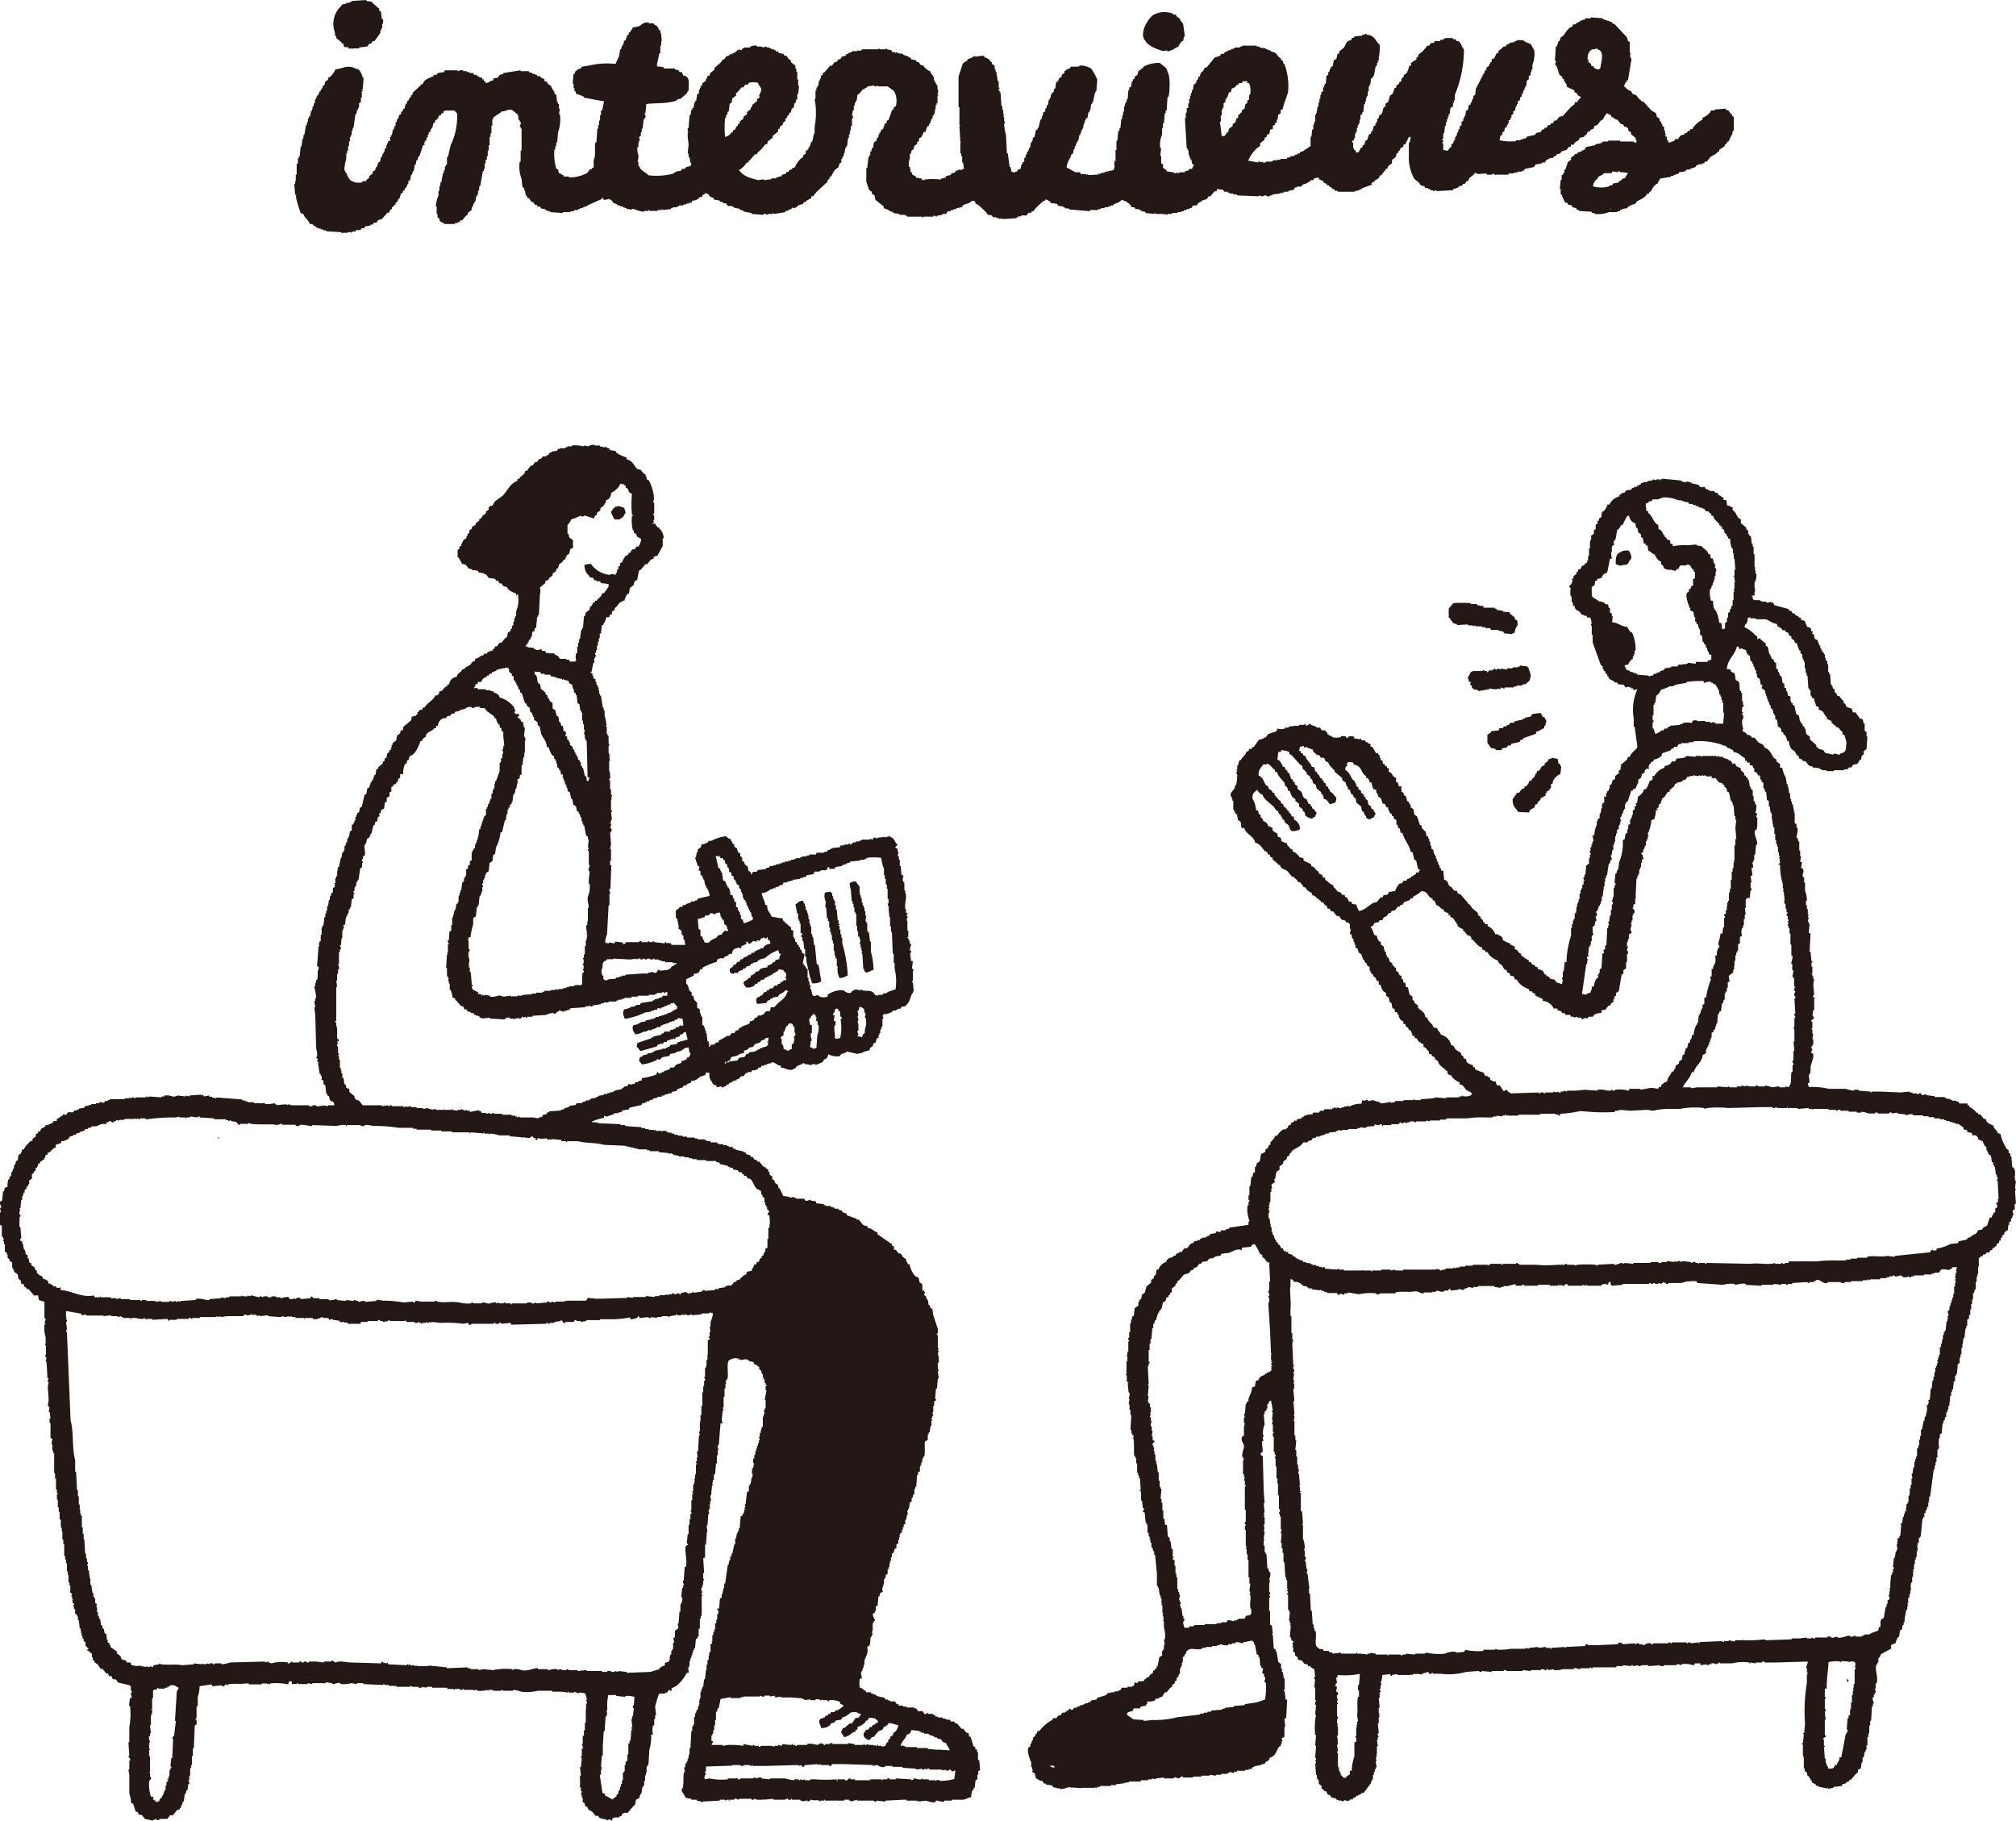 <svg xmlns="http://www.w3.org/2000/svg" viewBox="0 0 265.01 239.4"><defs><style>.cls-1{fill:#231815;fill-rule:evenodd;}</style></defs><title>interviews</title><g id="レイヤー_2" data-name="レイヤー 2"><g id="レイヤー_1-2" data-name="レイヤー 1"><path class="cls-1" d="M44.2,4.8V5l.72.6v.12h.24v.36h.12v.12h.48l.12.24L46,6.36h.24v.12c.17,0,0-.09.12-.12h.84V6.24l1.08-.12.24-.36h.24L49,5.4h.24L50,4.32V4h.12V3.72h.12v-.6h.12v-.6H50.2l-.12-1-.24-.12V1.08h-.12c-.25-.33-.62-.49-.84-.84L48.16.12V0L46.24.12V.24H46V.36h-.48V.48l-.6.12V.72A3.22,3.22,0,0,0,44,4.2C44.09,4.55,43.93,4.58,44.2,4.8ZM153,6.72l.36-.12v.12h.48V6.6h.24a4.06,4.06,0,0,1,.84-.48,1.78,1.78,0,0,1,.48-.72h.12l.12-.6h.12l-.24-1.68c-.15-.13-.13-.21-.24-.36h-.12V2.52l-.48-.36-.12-.24h-.36V1.8a3.1,3.1,0,0,0-2.52.12c-.73.41-2.06,2.57-1.08,3.48C150.82,6,152.31,6.59,153,6.72ZM135.52,28l.12-.24h.24l.12-.24c.33-.31,1-1.08,1.44-1.2v-.12l.36.12v.12H138l.12.24.84.12.12.24.72.12v.12h.24v.12h.48v.12l2.76.24V27.6h1.08v-.12h.36v-.12h.48v-.12h.48v-.12H146V27h.36v-.12c.43-.21.8-.26,1.08-.6a2.16,2.16,0,0,1,1.2.72l.12.24h.36l.12.24h.48v.12h.24v.12l.6.12V28l1.2.12V28h.12v.12h1.08v.12H153a.24.24,0,0,1,.24-.12v.12c.26,0,.24-.12.24-.12h.6V28h.72v-.12h.48v-.12h.36V27.6H156v-.12h.36v-.12h.24l.24-.36h.48l.24-.36.36-.12V26.4l.72-.24.24-.36h.24l.48-.6.36-.12v-.24l.84.12.12.24h.48v.12h.24v.12h.48v.12h.48v.12l2.76.12.36-.12v.12c.3.06.44-.12.6-.12s.3.21.6.12v-.12h.36v-.12l1-.12v-.12l.24.12v-.12h.24V25.2h.6v-.12h.24V25H170l.24-.36h.24v-.12h.6l.12-.24.72-.24v-.12h.24l.12-.24h.36l.12-.24.6-.12v.24c.33.08.27.16.6.24V24a1,1,0,0,1,.48.24v.12h.24l.12.24H175l.12.24h.24l.12.24h.36v.12h2.28v-.12h.36V25h.24v-.12H179v-.12l1.32-.48V24l.36-.12v-.12c.37-.23.59-.24.72-.72h.24v-.12a2.56,2.56,0,0,0,.36-.48h.12V22.2h.24l.12-.36.48-.36L183,21l.48-.36.12-.48.24-.12V19.8H184l.12-.36c.24-.07.1,0,.24-.12h.12V19h.24l.48-1h.24l-.12.72h-.12V20.4a5.77,5.77,0,0,0,.72,3.12l.6.48.24.36.48.12.12.24h.36v.12H188V25h.36v.12l.48-.12v.12L191,25v-.12l.72-.24v-.12l.48-.12.12-.24h.24l.24-.36H193l.12-.36.72-.6v-.12H194c.23.32,1,0,1.44.12v.12h.72s0-.16.24-.12v.12h1.92V22.8H199v-.12h.48v-.12h.6v-.12h.24l.12-.24,1.2-.24.24-.36h.36v-.12l.24.12v-.12h.24v-.12h.36l.24-.36.36-.12v-.12h.48l.12-.24h.24l.12-.24.48-.12.12-.24.72-.24.24-.36h.24l.12-.36.24.12.24-.36c.34-.24.47-.14.6-.6l.6-.12v-.12a.81.81,0,0,0,.48-.6H209l.12-.24.36-.12.12-.36.36-.12.48-.6.24-.12c.2-.27.23-.51.48-.72v-.12c.33.08.27.16.6.24.14.47,0,.15.36.36v.12h.24v.12h.24l.48.6h.24l.24.36h.24l.24.24v.24l.36.24v.24l.6.48v.24h.12v.36h-.36V18.6h-1.8v-.12h-1.56v.12h-.72v.12h-.24v.12l-.72.12v.12l-1.2.24-.24.36-.36.12v.12h-.24V20h-.24l-.12.24H207v.12l-.48.36V21l-.48.36v.24H206l-.24.72h-.12v.36h-.12v.24l-.24.12v.6h-.12l-.12,1.2h.12v.72h.12a4.78,4.78,0,0,0,.48,1.08H206l.12.24.48.12.12.24.48.12.12.24h.24v.12l1.68.12V28h.36v.12a4.07,4.07,0,0,0,1.92-.24h1.08v-.12h.36V27.6h.24v-.12l.72-.12.12-.24h.24V27l.72-.24.12-.24c.58-.38,1.08-.45,1.44-1.08h.24V25.2H217a2.45,2.45,0,0,1,.72-1l.24-.12v-.24h.12l.12-.36,1.44-.24v-.12H220V23h.24v-.12h.36l.12-.24.84-.12.12-.24h.48V22.2l.72-.24.12-.24h.24V21.6h.48v-.12H224l.12-.24h.24l.48-.6c.37-.27.71-.31,1-.72H226v-.24a8.18,8.18,0,0,0,.72-.48V19h.12l.24-.36.24-.12v-.24h.12V18h.12v-.24h.12l.12-.6h.12v-1.8l-.24-.12V15h-.12l-.36-.48-.36-.12v-.12l-1.44.12v.12h-.48l-.12.24a2.47,2.47,0,0,1-1,.72v.24a4,4,0,0,0-1.2,1l-.12.24h-.24l-.12.24h-.24l-.12.24-.36.12v.12l-.48.12-.36.48h-.36l-.12.24-.72.24-.12-.36h-.12V18l-.24-.12c-.07-.15.06-.06.12-.12v-.12h-.12v-.48h-.12v-.48l-.24-.12v-.24h-.12v-.24l-.24-.24V15.6l-.36-.24-.12-.48-.6-.36L216,13.32h-.24l-.12-.24h-.12l-.36-.48c-.33-.29-.56-.06-.72-.6a1.66,1.66,0,0,1-.84-.6h-.12c0-.13.19-.52.24-.6h.12v-.24H214l.48-2.88h-.12V7.44h-.12l.12-.48h-.12V5.52L214,5.4l-.12-.48-1.68-1.8H212l-.12-.24h-.24V2.76h-.36V2.64h-.36V2.52h-.24V2.4l-1.56-.12V2.4h-.72v.12l-.72.24v.12h-.24V3h-.24v.12c-.16.11-.21.08-.48.12v.24c-.59.16-.88.75-1.2,1.2l-.36.24L205,5.4h-.12l-.24.72h-.12L204.4,8h.12c.07.27-.15.34-.12.48h.12v.24h.12L205,9.84l.36.24v.24l.24.12v.24h.12v.24h.12c.11.17.08.21.12.48l1,.48v.24c.56.17.24.43.84.6v.12a1.53,1.53,0,0,0-.48.6H207v.24l-.48.36-1.08,1.2-.48.12-.36.48h-.24l-.24.36h-.24l-.12.24h-.24l-.24.36h-.24L203,17h-.24l-.24.36-.6.12-.12.24-1.08.24-.12.24h-.36v.12h-.36v.12h-.6v.12a7.51,7.51,0,0,1-2.16-.12l.12-.6.24-.12V17.4l.24-.12.12-.48.24-.12v-.24h.12V16.2h.12v-.36l.24-.12v-.24h.12v-.36l.24-.12v-.36l.24-.12.12-.6h.12v-.24h.12v-.36l.24-.12.12-.48H200l.12-.48h.12v-.36h.12l.12-.48h.12l.12-.84.24-.12V10l.24-.12V9.48h.12V9.12h.12v-.6a3.8,3.8,0,0,0,.24-1.92l-.48-.84a2.53,2.53,0,0,1-1-.48h-.84V5.4h-.24v.12l-.72.12v.12l-.36.12-.12.24h-.36v.12l-.6.48V7h-.24a3.53,3.53,0,0,1-.36.72h-.24c0,.27,0,.31-.12.48h-.12V8.4h-.12v.24l-.36.24v.24l-.24.24V9.6H195v.24h-.12v.24h-.12v.24h-.12v.24h-.12v.24h-.12V11h-.12v.24h-.12v.24h-.12l-.12,1-.24.12V13h-.12l-.12.48h-.12v.24l-.24.12-.12.6-.24.12-.12.72h-.12v.24h-.12v.36l-.24.12v.48l-.24.12v.36h-.12l-.12.48h-.12v.36h-.12V18h-.12v.36h-.12v.24h-.12v.24l-.24.12v.36h-.12l-.36.48a1.52,1.52,0,0,1-.6-.12v-.84h-.12v-.12c0-.08.16,0,.12-.24,0,0-.16,0-.12-.24h.12v-.72h.12l.12-1h.12v-.48h.12v-.36h.12v-.36h.12V15h.12l.12-.84L191,14v-.48h.12V13.2h.12v-.72a15.59,15.59,0,0,0,1.2-6c-.26-.22-.27-.56-.48-.84l-.24-.24h-.24l-.12-.24H191V5h-1.08v.12h-.24v.12h-.36V5.4h-.72l-.12.24h-.36l-.24.36h-.24l-.6.72-.6.48v.24l-.24.12V7.8l-.72.48v.36h-.24a2.64,2.64,0,0,1-.36,1l-.36.24v.24l-.24.12-.12.48-.24.12V11l-.36.24v.24l-.24.12-.24.72-.36.24-.24.84-.36.24V14l-.24.12-.24.84-.36.24v.24l-.24.24V16h-.12v.24h-.12v.24l-.24.12-.12.6h-.12l-.12.36-.24.12-.24.72-.24.12-.12.48-.24.12v.24H179a1.26,1.26,0,0,0-.36.6l-.36.12-.12-.36H178v-.24h-.12v-.72s-.19,0-.12-.24l.24-.12v-.24h.12v-.6h.12v-.24h.12V16.8h.12v-.36h.12V16.2h.12v-.48h.12v-.6l.24-.12v-.24h.12l.12-1.08h.12v-.36h.12v-.48h.12V12.6h.12V12h.12v-.6H180v-.24h.12l.12-.84.24-.12V10h.12l.24-1.32H181V8.28h.12V8h.12V7.56a5.78,5.78,0,0,0,.12-1.68c-.6-.51-.59-1.22-1.68-1.32-.1-.07,0-.15-.24-.12v.12h-.36v.12L178,4.8v.12l-.36.12v.24c-.77.09-.63.5-1,1l-.6.48V7l-.24.12-.12.6-.36.24-.12.72-.24.12V9h-.12l-.12.48h-.12v.36l-.24.12L174.28,11h-.12l-.12.48h-.12V12l-.24.12v.36h-.12V13h-.12v.48h-.12V14h-.12l-.12.84H173v.24h-.12V16h-.12v.36h-.12V17h-.12c-.13.39,0,.81-.24,1.08V19.2l-1.08.72h-.24l-.12.24h-.24v.12l-.48.12v.12h-.48v.12l-.48.12v.12h-.84V21h-.48v.12l-.36-.12v.12h-.24v.12h-.84v.12H166v-.12l-.24.12s-.08-.17-.36-.12v.12l-1.32-.24a4.56,4.56,0,0,1,1.2-1.68l.36-.24v-.36l.6-.48v-.24l.24-.12.12-.36h.24L167,17h.24c.17-.1,0-.3.12-.48l.24-.12V16.2l.24-.12v-.36h.12v-.24H168v-.36l.36-.24V14.4h.24c.16-.81.5-1.53.72-2.28a8.49,8.49,0,0,0-.48-3.72h-.12L168.64,8l-.24-.12V7.68l-.24-.12-.48-.6L167,6.72V6.6h-.36V6.48h-.24V6.36l-.84-.12V6.12h-.36V6h-1.92v.12H163v.12h-.72v.12l-.48.12V6.6h-.36v.12h-.24v.12H161l-.12.24h-.36l-.12.24-.72.24-1.08,1.32h-.24a1.34,1.34,0,0,1-.36.6h-.12v.24h-.12V10l-.24.12v.24l-.24.24v.24h-.12V11l-.24.12-.12.72h-.12v.36h-.12v.36h-.12V13h-.12v.6h-.12v.6H156v.6h-.12v.72h-.12l.24,4h.12v.24h.12v.6h.12v.36h.12v.24h.12l.12.6.24.12v.12h-.12c-.16.62-.17.27-.6.48v.12l-.48.12v.12h-.72s0,.14-.24.12v-.12h-.12v.12h-.24l-.12-.12c-.16.06,0,.13-.12.12v-.12l-.84-.12v-.12l-.48-.36V21.6l-.24-.12v-1h-.12l.12-1h-.12a3.42,3.42,0,0,1,.24-1.8v-.84h.12V16.2H153l.12-1.32h.12v-.36h.12l.12-1.8h.12c.19-.63.25-2.84-.12-3.24-.09-.69-.61-.79-1-1.2a4.18,4.18,0,0,0-2.16.48l-.12.24H150v.12l-.36.24-.12.48-.36.24v.24l-.24.12v.24h-.12l-.12.72-.24.12v.36h-.12L148.24,13h-.12v.36H148v.24h-.12v.36h-.12v.72h-.12v.48h-.12v.48h-.12l-.12,1.2h-.12v.36H147l-.12,1.32h-.12v1.2h-.12v1.44h-.12c-.11.4.09.82-.12,1.08v.12l-1.2.24v.12h-.48v.12h-.36v.12h-.6V23h-.72c-.17,0,0-.14-.12-.12s0,.16-.12.12v-.12h-.72l-.12-.24h-.6L140.2,22a3.28,3.28,0,0,1,.6-1.44v-.24l.24-.12.12-.6h.12V19.2h.12l.12-.48h.12v-.24h.12l.12-.72H142v-.24h.12v-.36h.12v-.24h.12l.12-.72h.12v-.36h.12V15.6l.24-.12.12-.72h.12v-.24h.12l.12-.84h.12v-.24h.12l.24-1.2H144V12h.12l.12-1.56A10.86,10.86,0,0,0,143.44,9c-.31-.14-1.28-.63-1.68-.24h-1l-.12.24h-.24v.12h-.24v.12l-.24.12V9.6l-.36.24v.24l-.36.24-.12.36-.24.12-.12.84h-.12l-.12.48-.24.12v.24h-.12v.36H138v.24h-.12l-.12.72h-.12l-.12.48h-.12v.36l-.24.12-.12.48H137l-.12.48h-.12l-.24,1.08h-.12V17l-.24.12L136,18l-.24.12v.36h-.12v.24h-.12l-.12.72h-.12l-.12.48H135v.36h-.12l-.12.48h-.12v.48l-.24.12v.24h-.12l-.12.6-.36.12-.12.24h-.24v.12l-.48-.12-.12-.6h-.12l-.24-1.8h-.12l-.12-2.4a6.11,6.11,0,0,1-.24-1.44l.12-.36H132v-.6h-.12L132,15h-.12v-.6h-.12v-.48h-.12l-.12-1.8h-.12v-.24h-.12c-.06-.2.12-.22.12-.24v-.12h-.12v-.84h-.12l-.12-.84H131V9.48h-.12V9.12h-.12V8.64l-.36-.24V8.16h-.12L130,7.8c-.29-.21-.53-.18-.72-.48-.42,0-.82.13-1.08.12L128,7.32v.12a4.42,4.42,0,0,1-.84.36V8c-.34.09-.34.21-.6.36L126,10.08v4h.12v2.4h.12c0,.17-.09,0-.12.12l.12,2c0,.17.14,0,.12.12h-.12v1.44h.12v.36h.12v.84h.12l.12.84c-.25,0-.23.12-.24.12h-.6v.12h-.24l-.12.24-.48.12L125,23l-.6.12-.12.24-.6.12v.12a9.2,9.2,0,0,0-2.16,0v.12l-.36-.12v-.12l-.72-.12-.12-.24-.36-.12-.12-.36h-.12l-.12-.72h-.12a2.17,2.17,0,0,1,.12-1.08v-.6h.12l.12-.48.24-.12.12-.48.36-.24v-.24l.24-.12v-.36l.24-.12a1.45,1.45,0,0,0,.36-.72h.24l.24-.72.24-.12v-.24h.12l.24-.72h.12v-.36h.12V15h.12l.12-.72H123V13.8h.12v-.24h.12v-1h.12v-.12h-.12l.12-.6h-.12v-.6h-.12V11H123V10.8h-.12v-.24h-.12V10.2c-.13-.29-.38-.46-.48-.84-.4-.11-.56-.37-.84-.6V8.64L121,8.52l-.24-.36h-.24l-.12-.24-.6-.12-.12-.24h-.24V7.44l-.72-.24V7.08L118,7V6.84l-.36.12V6.84h-.36l-.12-.24-.6-.12V6.36h-.12v.12h-.84V6.36h-.12v.12h-2.16V6.6h-.24v.12l-.36-.12v.12H112v.12l-.48.12v.12h-.24l-.12.24-.48.12-.24.36h-.24l-.24.36h-.24l-.36.48h-.24l-.72.84-.24.12v.24l-.24.12v.36h-.12v.24h-.12l-.12.72h-.12v.24h-.12v.36h-.12V13h-.12l.12.72a10.28,10.28,0,0,1-.12,3v.84H107l-.24,1.08h-.12l-.24.72h-.12v.24l-.36.24v.36l-.36.24v.24l-.24.12a3.47,3.47,0,0,0-.84,1.2l-.36.12v.12l-.36.12-.12.24h-.24l-.12.24-.48.12-.12.24h-.36v.12H102v.12h-.6v.12l-1,.12v-.12l-.72.12c-.87-.22-2-.51-2.4-1.2h-.12v-.12a2.93,2.93,0,0,0,1-1h.24v-.24h.12l.72-.84h.24l.12-.24a4.86,4.86,0,0,0,1-1.08h.24l.12-.48h.24v-.12l.36-.24v-.24l.72-.6V17l.24-.12v-.24l.36-.24.12-.36.24-.12V15.6l.24-.12v-.24l.24-.12v-.24l.24-.12.12-.48.24-.12.12-.6h.12l.12-.48h.12v-.72h.12l.12-1.08h-.12v-.84h-.12v-1h-.12V9h-.12V8.64l-.6-.48V7.92l-.24-.12-.36-.48h-.24L103,7.08h-.24V7h-.36l-.12-.24H102V6.6h-.24V6.48h-.36V6.36h-.24V6.24h-.36V6.12l-.6.12V6.12h-.72V6a1.53,1.53,0,0,0-.84.12v.12h-.84v.12H97.6l-.12.24-.36-.12V6.6h-.24l-.12.24h-.24V7h-.24v.12H96l-.24.24h-.24l-.36.48H95l-.24.36-.84.72v.24l-.6.48v.24L93,10l-.12.36H92.8v.24l-.48.36v.24l-.24.12v.24H92v.24h-.12v.48l-.24.12-.12.84h-.12v.24h-.12l-.12.72H91v.24h-.12l-.12.72h-.12l-.12,1.68H90.4v.48h.12c0,.17-.09,0-.12.12V18l.12,1-.12,1.2h.12v.48h.12l.12.72h.12c-.1.73-.26.32-.72.6L90,22.2h-.36l-.12.24-.72.12v.12H88.6v.12a8.82,8.82,0,0,1-3.36.24c-.38-.45-1-.53-1.2-1.2h-.12v-.6H83.8a2,2,0,0,0,.12-.84,2.23,2.23,0,0,1-.12-1.08h.12v-.6H84v-.24h.12L84,18l.24-.12V17.4h.12v-.48h.12l.12-1.2h.12v-.24h.12c.1-.29-.13-.46-.12-.6h.12l.12-1.2c1-.17,2.76,0,4-.48v-.12h.24V13h.24l.84-.72c.17-.22-.05-.17.24-.36,0-1.07.22-1.86-.72-2-.07-.24,0-.1-.12-.24V9.48h-.36l-.12-.24-.48-.12V9H87.28V8.88a1.93,1.93,0,0,0-.84-.12V8.64h-.12L86.68,7h.12V6h.12V5.4H87l-.12-1.08H86.8V4l-.24-.12V3.6h-.12l-.12-.24L86,3.24V3.12A2.83,2.83,0,0,1,85.48,3v.12h-.12V3c-.78-.21-1,.32-1.44.48l-.72.12L83,4h-.12V4.2l-.24.12v.24l-.24.12V5h-.12v.24L82,5.4v.36h-.12V6h-.12l-.12.48h-.12l-.12.84c-.12.32-.35.72-.48,1.08a10.54,10.54,0,0,0-3.6.24l-.84.12L76.36,9l-.48.12v.12l-.24.12-.12.36H75.4L75.28,11h.12v.6h.12V12h.12l.12.36a4.71,4.71,0,0,1,1,.36v.12l2.64.48-.24,1.2H79v.6h-.12v.72h-.12v.6h-.12v.48h-.12l-.12,1.8h-.12c-.17.59.08,1.9-.24,2.28v1l-.24.12v.12h-.24l-.36.48a4.76,4.76,0,0,1-2.4.6v-.12h-.72V23h-.24v-.12l-.36-.12-.12-.48-.24-.12a7,7,0,0,1-.24-2.52H73V19.2h.12v-.48h.12l.12-1.32A5.18,5.18,0,0,0,73.6,15h-.12l.12-.72h-.12v-.6h-.12v-.24h-.12l-.12-1-.24-.12v-.24a3.15,3.15,0,0,1-.48-.84c-.56-.17-.24-.43-.84-.6v-.24a1.42,1.42,0,0,1-.6-.36V10H70.6V9.84h-.24V9.72H70V9.6l-.48-.12V9.36H68.44V9.24l-2.28.36v.12l-.48.12-.24.36-.6.12v.24c-.62.09-.34.28-1,.36v-.24h-.24v-.24H63.4V10.2c-.27,0-.31,0-.48-.12V10h-.24V9.84h-.36L62.2,9.6h-.48V9.48h-.36V9.36h-.48V9.24c-.31-.09-.61.12-.72.12V9.24H58.48l-.12.24-.84.12-.12.24H57V10c-.57.28-1.27.41-1.44,1.08h-.24v.12l-1.08,1v.24l-.24.12v.24l-.24.12v.24l-.24.12v.24l-.24.24v.24H53.2v.24l-.24.12v.24l-.24.12V15l-.24.12-.12.48h-.12l-.12.48H52v.48h-.12l-.12.48h-.12l-.12.72H51.4V18h-.12v.48L51,18.6v.24h-.12v.24H50.8v.36l-.24.12v.36h-.12v.24h-.12l-.12.48h-.12l-.12.6-.24.12v.24H49.6v.24l-.24.24v.24l-.36.24v.24l-.48.36v.24l-.36.24v.12c-.37.2-.31-.19-.6.24-.37,0-.89.06-1.08-.12-.68-.18-.67-.65-1-1.2H45.4v-.24h-.12a4.61,4.61,0,0,1,.24-1.56v-.72h.12V19.8h.12v-.6h.12v-.6H46V18h.12v-.24h.12v-.6h.12V16.8h.12l.24-1.8h.12l.12-.6h.12v-.24h.12v-.6l.24-.12v-.6h.12V12h.12v-.12h-.12v-.12h.12l.12-1.56h-.12a2.54,2.54,0,0,0-.36-.84c-.23-.36-.24-.18-.6-.36-1.07-.53-1.54,0-2.64.12a2.46,2.46,0,0,1-.72,1l-.24.12v.24l-.36.24-.12.48-.24.12v.24l-.24.24V12H42v.24h-.12v.24l-.24.12v.24h-.12v.24h-.12v.48h-.12L41.2,14h-.12v.36H41v.24h-.12l-.12.72H40.6v.24h-.12v.48h-.12v.36h-.12L40,17.76h-.12v.48h-.12l-.12,1h-.12l-.12,1.32h-.12v.24h-.12v.72H39v1.44h-.12v.84H38.8v.36h-.12l.12,1.44h.12V26a20.31,20.31,0,0,0,.6,2l.36.12c.16.58.69.76.84,1.32.27,0,.32,0,.48.12v.12h.24l.12.24h.24v.12h.36v.12h.36v.12h.36v.12l2,.12v.12H45V30.6h.6c.16,0,0-.14.12-.12v.12l.24-.12.24.12v-.12h.24v-.12l.24.12.12-.24h.6l.12-.24h.36l.12-.24.72-.12v-.12H49l.12-.24h.36l.24-.36.48-.12.72-.84h.24a.94.94,0,0,1,.24-.48h.12v-.24l.24-.12V27l.24-.12v-.24l.24-.12.12-.36h.12l.24-.72.24-.12v-.24L53.2,25v-.24l.24-.12v-.24h.12v-.24h.12v-.36l.24-.12.12-.72h.12l.12-.48h.12l.12-.84h.12l.12-.6h.12l.12-.48h.12l.48-1.44.24-.12-.12-.24h.12v-.24H56l.12-.48h.12v-.36h.12V17.4l.24-.12V17h.12V16.8h.12l.12-.6.24-.12v-.24l.36-.24.12-.36c.28-.24.23.13.36-.36h.24v-.24c.24-.07.1,0,.24-.12h1.2a2.63,2.63,0,0,0,.36.36,8.49,8.49,0,0,1-.84,4.2l-.36,1.56h-.12v1H58.6v.24h-.12v.48h-.12v.36h-.12L58,24h-.12v.48h-.12v.6h-.12v.6a5.65,5.65,0,0,0-.36,1.44h.12v1h.12v.48l.24.12v.24l.24.24.36.12v.12H59.8v-.12h.36v-.12h.24l.12-.24h.24l.48-.6.24-.12V28L62,27.6v-.36h.12V27h.12v-.24h.12v-.24h.12l.12-.72h.12v-.24h.12v-.48h.12v-.24H63v-.36h.12l.36-2h.12V22.2h.12v-.72h.12V21H64v-.48h.12V19.8h.12v-.72h.12V18h.12v-.48h.12v-1h.12v-.84h.12v-.24l1.08-.72v-.12c.38.18.81-.35,1.44-.12l.72.6.12.72h.12v.24h.12c.09.28-.15.48-.12.6h.12v.24h.12V19.8h-.12v1.44h-.12a4.57,4.57,0,0,0,.24,2.28l.12,1.08.24.12V25H69l.12.72h.12c.09.33,0,.27.36.36.08.3.06.2.24.36v.12h.24l.24.36h.24l.12.24H71l.12.24.6.12v.12h.24v.12h.36v.12L74,28v-.12h1v-.12h.48V27.6H76v-.12h.24v-.12h.36v-.12h.24v-.12h.36V27l1.92-.84V26c.19,0,.16.21.24.24.28.1.64-.13.72-.12v.12h.24l.36.48h.24v.12h.24V27h.36v.12h.36v.12l.48.12v.12h.48v.12c.16,0,.2-.19.48-.12a5.39,5.39,0,0,0,1.32.36v-.12h.6V27.6h.12v.12h1.08V27.6H87v-.12c.17,0,0,.09.12.12l1.08-.12v-.12h.24v-.12H89v-.12h.24V27h.6v-.12h.36v-.12h.36v-.12h.36L91,26.4l.6-.12v-.12h.24V26c.17-.11.21-.09.48-.12v-.24c.28-.08.22,0,.36-.24.66.1.37.23.72.48l.36.12.12.24.72.12v.12l.48.12v.12h.36l.24.36h.6v.12h.24v.12l.72.12v.12l.48.12v.12L98.8,28v.12l1.56.12v-.12h.36v.12c.1,0,.3-.16.6-.12s0,.15.12.12l.12-.24.24.12,1.44-.24v-.12l.48-.12v-.12H104l.12-.24.36.12v-.12h.24l.12-.24.72-.24.12-.24h.24l.12-.24h.24v-.12l.36-.12V25.8h.24l.48-.6,1.44-1.32v-.24l.24-.12v-.24l.24-.12a5.38,5.38,0,0,1,.48-.84l.48-.36.12-.48.24-.12v-.48h.12v-.24h.12l.12-.48H111l.12-.72h.12V19.2h.12l.12-1.08h.12v-.48h.12v-.48h.12v-.6H112v-1h.12v-.36H112l.12-.72h.12v-.6h.12v-.36h.12v-.24h.12l.12-.84.24-.12.48-.6h.24v-.12c.26-.16.17.05.36-.24l.84-.12s.07.16.36.12v-.12h.12v.12h1.32l.84.6a2.69,2.69,0,0,1,.24,2l-.24.12-.12.36h-.12l-.48,1.32-.24.12v.24l-.24.12-.24.72-.24.12-.12.36h-.12v.24h-.12V18l-.24.24v.24l-.36.24-.12.72h-.12l-.12.48h-.12v.48h-.12v.24h-.12L114,22.08h-.12v1.8l.36,1.08.36.24v.24l.36.24.12.6,1.08.84v.24a3.54,3.54,0,0,1,1,.48h.24V28l.84.12v.12H119v.12h.24v.12h2v.12h.12v-.12h1.32v-.12c.28-.07.32.14.48.12v-.12l.72-.12v-.12h.48l.24-.36H125V27.6h.36v-.12h.36v-.12l.72-.12.12-.24c.43-.26.87-.21,1.2-.6.41,0,.39,0,.48.36.43.12,1.1.89,1.44,1.2l.12.24.6.12.12.24H131v.12h.36v.12l.36-.12v.12l1.92-.12v-.12h.24v-.12h.36v-.12h.72l.24-.36Zm76.08-.6c.24.07.1,0,.24.12C211.6,27.41,211.74,27.5,211.6,27.36Zm2-4a1,1,0,0,0-.48.24v.12h-.24l-.12.24-.72.12-.12.24h-.36v.12a3.56,3.56,0,0,1-2.16,0,1.45,1.45,0,0,1,.6-1l.12-.24c.29-.21.52-.18.72-.48h1l.12-.24.72.12s0-.2.24-.12v.12a3.23,3.23,0,0,1,1.08.12C213.86,23.05,213.73,23.06,213.64,23.4ZM209.32,6.48h.36V6.36l.24.12V6.36H210v.12c1,.27.46,1.67.36,2.52h-.12v.12a.92.92,0,0,1-.72-.24V8.76l-.36-.12V8.4l-.36-.24V7.8h-.12C208.72,7.07,208.86,6.72,209.32,6.48ZM160.48,16v-.84h.12V14.4h.12v-.24h.12v-.6l.24-.12v-.36h.12v-.24h.12l.24-.72h.24l.12-.48a1.35,1.35,0,0,0,.6-.36v-.12h.24l.12-.24h.36l.12-.24h.6v.24h.24a2.64,2.64,0,0,1,.12,1.56h-.12v.6l-.24.12v.36l-.24.12-.12.6-.36.24v.24l-.24.12V15l-.24.12v.36l-.24.12-.12.48-.36.24v.24l-.48.36-.12.48h-.12l-.36.48h-.36L160.36,16ZM97,16.32v.24h-.12a1,1,0,0,0-.24.48c-.49.15-.15.08-.36.36h-.12a1.3,1.3,0,0,1-.84.6,12,12,0,0,1,0-2.52h.12v-.36h.12l.12-.48h.12l.12-1,.24-.12.12-.6.48-.36v-.36h.12l.6-.72h.24l.24-.36h.36l.12-.24a2.85,2.85,0,0,1,1.2,0l.12.36h.12v.24H100c.2.54-.2.89-.24,1.2h.12c0,.22-.28.24-.36.36v.24l-.6.48-.12.36h-.12v.24l-.48.36V15l-.48.36v.24l-.48.36v.24Zm31.56,215v-1h-.12V230l-.24-.12v-.24l-.24-.12-.36-1.2-.24-.12v-.36l-.36-.12-.36-.48h-.24l-.6-.72h-.24l-.12-.24H125l-.12-.24h-.36V226h-.24v-.12h-.36v-.12h-.6v-.12H123l-.12-.24h-.24v-.12H122v-.12h-.12s-.11.23-.36.12l-.24-.36h-.6l-.24-.36h-.24v-.12h-1v-.12h-.48v-.12h-.6V224h-.24l-.24-.36H117v-.12h-.24v-.12h-.36l-.12-.24-1.08-.24v-.12l-.72-.24v-.12h-.6l-.12-.24h-.24v-.12a.92.92,0,0,0-.48-.24,2.53,2.53,0,0,1,0-1.2h.24c0-.27-.13-.78-.12-.84h.12v-.24h.12v-.36h.12v-.36h.12v-.6c.26-.71.52-.91.36-1.8.24-.07.1,0,.24-.12.27-.3.09-.78.24-1.2h.12v-.24h.12l-.12-.48h.12v-1.08h.12v-.24H115c.06-.29-.36-.63-.24-1L115,212v-.24h.12v-.6l.24-.12.12-1.2h.12l.12-.48c.24-.07.1,0,.24-.12h.12c-.21-.32,0-.75.12-1.08v-.6h.12v-.24h.12V207l.24-.12v-.6h.12V206h.12v-.48H117v-.36h.12v-.48h.12v-.48l.24-.12.12-.48.24-.12V203l.24-.12v-.48h.12v-.36h.12l-.12-.24h.12v-.24l.24-.12v-.36h.12v-.36h.12v-.36H119v-.6h.12l.12-.72h.12l-.12-.48h.12v-.24h.12l.12-.84.24-.12v-.48h.12l.12-.48h.12v-.72h.12v-.24h.12l.12-1.56h.12v-.36l.24-.12v-.6H121v-.24h.12v-.36h.12v-.48h.12v-.24h.12c.18-.45,0-1.69.12-2l.36-.24v-.72h.12v-.24h.12l.12-.84h.12v-.72h.12v-.12a.18.18,0,0,1-.12-.24h.12v-.24h.12l-.12-.48h.12v-.84h.12v-.6l.24-.12c.06-.2-.12-.22-.12-.24l.12-1.32h.12l.12-1.32h.12l-.12-1h.12l-.12-.36v-.72h.12a3,3,0,0,0-.12-1.2l.12-.36h-.12l.12-.36h-.12v-1.68s-.16,0-.12-.24h.12v-.6c-.17-.55-.42-1.27-.6-1.8l-.12-.84-.24-.12-.12-.36h-.12l-.12-.72h-.12v-.24h-.12v-.24l-.24-.12c-.08-.21.1-.19.12-.24l-.12-.36h-.24v-.84l-.36-.24-.12-.6-.48-.24a3.42,3.42,0,0,1-.72-1.56h-.24c-.09-.36-.19-.3-.24-.72-.3-.09-.19-.06-.36-.24h-.12V165l-.24-.24h-.24l-.36-.48h-.24v-.48h-.24v-.24l-1.92-1.32V162c-.55-.15-.66-.54-1.32-.6v-.24c-.8-.06-.63-.36-1.08-.72v-.12h-.36v-.12l-1.32-.48v-.24a.91.91,0,0,1-.6-.24v-.12l-.48-.12v-.12h-.48v-.12l-.48-.12v-.12h-.72v-.12h-.24v-.12l-1-.12v-.24l-.72-.12v-.12c-.14,0-.43.24-.72.12l-.12-.24h-1.08v-.12h-.24v-.12l-.6.12v-.12l-.84-.12-.48-1h-.12l-.12-.48-.36-.24-.12-.36-.24-.12v-.36l-.36-.24v-.36L101,154v-.24l-.36-.24v-.12h-.24l-.6-.72h-.24l-.12-.24h-.24l-.24-.36h-.24l-.12-.24-.48-.12-.12-.24h-.24v-.12l-1.08-.24V151H96.4l-.12-.24H95.8v-.12h-.24v-.12h-.48v-.12h-.6v-.12h-.24v-.12H93.4V150h-.48v-.12h-.24v-.12h-1v-.12h-.36v-.12h-1v-.12h-.6v-.12h-.6v-.12h-.48V149h-.36v-.12h-.48v-.12h-.24v-.12h-.48v.12H87v-.12H86.2v-.12h-.12v.12H86v-.12h-.72v-.12h-.48v-.12h-.48v-.12l-1.8-.12V148h-.36v-.12h-.6v-.12l-2.88-.12v-.12l-.24.12v-.12h-.6v-.12a8.94,8.94,0,0,1,1.56-.48v-.24h.24v.12l1.08-.36v-.12h.6v-.12h.36l.12-.24.84-.12.12-.24,1.56-.36.12-.24h.36v-.12H85v-.12h.36v-.12l.48-.12v-.12l.6-.12v-.12H87V144h.36v-.12l.6-.12v-.12l.24.12.12-.24.6-.12.12-.24.72-.24.12-.24h.36v-.12a1.42,1.42,0,0,1,.6-.24v-.24c.7,0,.87-.36,1.32-.6.16-.09.51-.1.6-.24V141h.48c0,.58.05.94.36,1.2.1.36.22.41.6.48v.24l.6-.12a.32.32,0,0,0,.36.12v-.12h.24l.12-.24h.24l.12-.24h.24l.24-.24h.24V142h.24v-.12l.36-.12.12-.24.48-.12.24-.36h.24v-.12h.48l.12-.24h.48v-.12h.24l.12-.24H100l.12-.24h.36v-.12h.36v-.12l.6-.12v-.12c.64.09.56.41,1.2.48v.24c.54,0,1,.49,1.68.24v-.12h.24l.12-.24a3.25,3.25,0,0,1,.84-.36v-.12l.36.12v.12l.36-.12v.12h.36V140h.12v-.12h.48V140s.81-.33.84-.36c.2-.14.17-.07.24-.36.4-.1.53-.3.6-.72a2.2,2.2,0,0,0,1.56.24l.12-.24.72-.24v-.12l1.56.36v-.12h.36a2.63,2.63,0,0,1,1.08-.36l.12-.36.36-.24v-.24l.36-.24.12-.48.24-.12v-.36h.12v-.24h.12v-.48h.12V135H116v-1.08s.14,0,.12-.24l-.12-.12c0-.09.09,0,.12-.24a2.21,2.21,0,0,0,1.2-.36v-.12h.48v-.12H118v-.12h.36l.12-.24.6-.12v-.12c.5-.32.56-1,.84-1.56H120v-.24h.12l-.12-1.2h-.12c0-.21.11-.2.12-.24v-1.32h.12v-.12l-.24-.12.12-1h-.24l-.12-1a.34.34,0,0,0,.12-.36h-.12c-.09-.38.17-.63.12-.84h-.12l-.12-.6h-.12v-.24h-.12v-.12h.12v-.84h-.12v-1.32h-.12c0-.16.18-.3.12-.6h-.12v-.12s.19,0,.12-.24l-.24-.12.12-.36h-.12c-.2-.84.22-1.47,0-2.16H119v-.36h-.12V116h-.12v-.24h-.12l.12-.72h-.24l-.12-1.2h-.12V113h-.12v-.48H118l.12-.6H118v-.36c-.24-.07-.1,0-.24-.12h-.12L118,111c-.52-.32-.27-.77-1-1v-.12h-.12c-.13.17-.11.07-.36.12v.12c-.17,0,0-.09-.12-.12l-1.08.12v.12c-.15,0-.21-.22-.48-.12l-.12.24-.36-.12v.12h-1.08v.12H113v.12h-.48v.12h-.36v.12h-.24V111c-.23.07-.17-.08-.24-.12h-.12V111H111v.12h-.48l-.12.24-1.08.12v.12h-.24v.12h-.24l-.12.24h-.36v.12h-1l-.12.24h-.84v.12h-.36v.12h-.6v.12h-.24v.12h-.6v.12h-.24V113H104v.12h-.36v.12h-.48v.12h-.36v.12h-.36v.12H102v.12h-.36v.12h-.48V114l-.48.12v.12l-1.08.12-.12.24H99c-.08,0-.11.27-.24.36l-.12-.36-.24-.12-.12-.6-.36-.24-.12-.36-.24-.12v-.48l-.24-.12v-.36L97,112l-.12-.48-.36-.24V111l-.24-.12v-.24h-.12l-.12-.36a1,1,0,0,1-.6-.36,5.14,5.14,0,0,0-1.92.6h-.36l-.12.24H92.8v.12l-.6.12c-.08.54-.1.3-.36.6h-.12V112H91.6l-.12.72h-.12l.36,1.08.24.12-.12.48.24.12V115l.24.12v.24h.12v.24h.12l.12.72h.12v.24a2.18,2.18,0,0,1,.48,1.2l-1.56.36-.12.24h-.24v.12h-.48v.12l-.72.24v.12H89.8l-.12.24h-.36v.12l-.48.36v1H89l.24,1.2-.12.12.48.36v.48h.12V123h.12v.48h.12l.12.72h-1.8l-.12-.24h-.6v-.12H87.4V124L86,123.84v-.12c-.16,0-.3.18-.6.12,0,0,0-.15-.24-.12v.12h-.84v-.12a.32.32,0,0,0-.36.12H82.24V124l-.36.12v-.24c-.21,0-1-.12-1-.12l-.12.24-.72-.12V124a1.27,1.27,0,0,1-.48-.12,3.17,3.17,0,0,1,.24-1.08L80,119h.12v-1.56h.12c0-.16-.2-.3-.12-.6h.12l.12-3.12H80.2v-.6h.12V111.6H80.2l.12-.6-.12-1.56h.12v-.24h.12l-.12-.36H80.2c0-.15.2-.3.12-.6H80.2v-.12h.12v-.36h.12l-.12-1s.15,0,.12-.24h-.12v-1.44h.12l-.12-.36s.16,0,.12-.24h-.12v-.72H80.2v-1.2h-.12c0-.24.12-.24.12-.24a2.52,2.52,0,0,0-.12-1.08V100h.12l-.12-.6h.12v-.12h-.12V99H80V98h.12c0-.24-.12-.24-.12-.24V96.72h-.12v-.24h-.12v-1H79.6V95.4h.12a4.67,4.67,0,0,0-.24-1.32v-.72h-.12V93h-.12L79,91.44h-.12V91.2h-.12v-.48h-.12V90.6h.12v-.12h-.12v-.24h-.12V90H78.4v-.36h-.12v-.36L78,89.16V88.8h-.12v-.24c0-.09-.27-.05-.24-.24h.12l.24-1.2h.12v-.6h.12v-.24h.12c0-.16-.2-.2-.12-.48h.12v-.36h.12v-.6h.12v-.48h.12v-.48h.12v-.6H79l.12-1.08.24-.12v-.24h.12l.24-.72h.36l.12-.36h.24V80.4l.36-.24v-.24L81,79.8l.48-.6c.25-.19.12.12.36-.24h.24a2.41,2.41,0,0,1,.36-.84l.24-.12.12-.72.48-.36.12-.48.36-.24L84,75l.24-.12.6-.72h.24l.48-.6.36-.12V73.2c.24-.07.1,0,.24-.12h.24l.72-1.32v-1h.12a1.76,1.76,0,0,0-.6-1.32v-.12h-.24v-.12c-.18-.17-.16-.06-.24-.36h-.36v-.12H86l-.12-.36H86v-.6s-.16,0-.12-.24H86V66.12s-.11,0-.12-.24c.28-.52-.23-2.16-.6-2.76L85,63v-.36h-.12V62.4l-.24-.12v-.12h-.12l-.24-.36c-.16-.11-.47-.08-.6-.24-.41-.5-.56-1-1.32-1.2v-.24a5,5,0,0,1-1.32-.6l-.12-.24-.72-.12-.12-.24h-.24V58.8H79.6v-.12l-.12.12-.6-.12v-.12h-.72v-.12l-.72.12v.12l-.72-.12v.12a4.33,4.33,0,0,0-1.56-.12v.12h-.6v.12h-.24v.12H73.6V59h-.24l-.12.24-.72.12v.12h-.24l-.24.36H71.8V60h-.48l-.12.24-.36.12-.24.36h-.24L70,61.2h-.24l-.24.36H69.4v.24l-.36.12-.12.36-.6.48v.12L68,63v.24c-.9.23-1.34,1.34-1.92,1.92l-1,.72-.36.6h-.24l-.24.24V67l-.36.24v.24l-.36.24-.36.48H63v.24l-.48.36V69l-.48.24v.24l-.36.24V70l-.24.24v.24h-.12v.24l-.36.24a2.23,2.23,0,0,0-.36.84H60.4c0,.36,0,.33-.24.48v1h.12l.48.84.48.12.36.48.48.12v.12h.48V75h.24l.12.24.72.12v.12h.24l.36.48.84.12.12.24h.24l.24.36h.24l.24.36.48.12.12.24a2.38,2.38,0,0,0,1.08.6s0,.47.12.24v-.12h.12a4,4,0,0,1-.24,2.28V81h-.12v.24H67.6v.48h-.12v.48h-.12l-.12.48h-.12v.24l-.36.24-.12.6-.24.12-.48.6h-.24l-.36.48h-.24c-.08.33-.14.31-.36.48v.12h-.36v.12h-.24l-.12.24h-.36l-.12.24h-.24a2.83,2.83,0,0,1-.84.48v.24l-.36.12-.24.36c-.32.23-.62.28-.84.6h-.24c-.17.56-.55.33-.72,1a1.11,1.11,0,0,0-1,1h-.24v.24c-.49.13-.42.37-.72.6l-.36.12v.24l-.24.24h-.24L57,91.8c-.38.41-.91.7-1.2,1.2H55.6c-.17.57-.11.12-.48.36L55,93.6h-.12v.24l-.24.24-.48.12c-.16.13,0,.29-.12.48l-1,.84c-.11.18,0,.37-.12.48h-.24c-.09.68-.28.38-.48.72l-.12.6-.48.36v.24h-.12v.36H51.4v.24l-.24.12v.24l-.24.12-.12.6-.24.12V100l-.24.12v.24l-.6.48V101l-.24.12-.12.72h-.12l-.24.72h-.12v.24h-.12l-.24.72-.24.12-.12.72-.24.12-.36,1.56-.24.12-.12.6-.24.12v.24h-.12v.24h-.12v.48H46.6v.24h-.12v.24l-.24.12v.72l-.24.12-.12.72h-.12v.24h-.12v.48h-.12l-.12.48h-.12v.6h-.12v.24H45l-.12.72H44.8l-.24,1.2h-.12v.24h-.12l.12.24h-.12v.72H44.2v.24h-.12v.6c0,.16-.09,0-.12.12s.16,0,.12.12H44v.36l-.24.12v.6H43.6l-.12.48h-.12v.48h-.12l-.12.84H43v.6h-.12v.36h-.12v.48h-.12l-.12,1.08H42.4v.24h-.12v1h-.12v.84H42V124h-.12l.12.36h-.12L41.68,127s.21.05.24.24c-.28.44-.05,1-.24,1.56h-.12v.36h-.12v.48h-.12v.12a6.22,6.22,0,0,1,.24,1.44h-.12v.36h-.12l.12.84h-.12l.12,1,.12,4.2c0,.45.31,1.09,0,1.44.14.13,0,.05.24.12l-.12.36.24.12-.12.12.24,1.44h.12v.24h.12v.48l.24.12v.48l.24.12.12,1.08H43v.24l.24.12.12.48c.28.39.5,0,.6.72h-.84v.12l-.6-.12v.12H42.4v-.12a1.62,1.62,0,0,1-.84.12v-.12h-.48v.12H40.6v-.12H38.2s0-.13-.24-.12l-.24.12v-.12a8.52,8.52,0,0,0-1.32.12v-.12h-.24V145a4.67,4.67,0,0,1-1.32.12V145h-.48c-.17,0,0,.14-.12.12V145H33.4v-.12h-.84v-.12H32.2v-.12h-.36v-.12l-3-.24h-.48v.12h-.12v-.12h-.36v-.12h-.36V144l-.72.12-.12-.24-.24.12v-.12l-1.56.12v.12L24.4,144v.12l-1-.12c-.17,0-.4.21-.72.12a2.22,2.22,0,0,0-1.08-.12v.12h-.36v.12l-1.68-.12v.12c-.23,0-.17-.09-.24-.12h-.12v.12H17.8v.12c-.21,0-.24-.12-.24-.12-.27,0-.35.15-.48.12v-.12H17v.12h-.6v.12h-2v.12h-.24v.12h-.36l-.12.24-.6-.12V145h-.48v.12h-.6v.12h-.36v.12H11.2l-.12.24-.72.12v.12h-.24v.12H9.76l-.12.24H8.92l-.24.36-.36-.12-.12.24-.36.12v.12l-.36.12v.24c-.1.17-.3,0-.48.12l-.12.24H6.64v.12H6.4v.12H6V148c-.22.16-.28.28-.6.36-.07.24,0,.1-.12.24v.12H5v.24c-.58.17-.13.11-.36.48l-.36.24v.24L4,150c-.26.28-.74.68-.84,1.08H2.92a1.39,1.39,0,0,1-.24.6l-.24.12-.12.72-.24.12v.24H2v.24H1.84v.48H1.72l-.12.48H1.48v.48l-.24.12V155H1.12A2.2,2.2,0,0,0,1,156l-.36.12-.12.48H.4l-.12,1.2-.24.12c-.15.36.16.58.12.84H0l.12.6H0V161l.24.12v1.44H.4v.24H.52l-.12.36H.52v.36H.64v1l.24.12v.24H1v.48l.24.12v.24l.36.24v.72h.12v.24h.12v.24l.48.36.12.6.24.12.12.48.36.12v.24l.36.24v.12h.24l.72.84H5l.12.6.72.24v2.16h.12c.08.3-.11.44-.12.6h.12c0,.26-.12.24-.12.24A4.48,4.48,0,0,0,6,175.8v.84H5.92c0,.2.11.21.12.24v1.2H5.92v.12H6v.24h.12L6,179h.12l.12,2.16H6.4c0,.15-.18.2-.12.48H6.4l-.12.6.12,1.8-.12.72H6.4V185h.12l-.12.6h.12l.12.84H6.52v.6h.12V189l.24.12-.12.72h.12v.84H7V191h.12v2.64h.12v.72h.12v1.44h.12v.48H7.6v.12H7.48v.72H7.6v1h.12v.6h.12v1H8v1.08h.12v.48H8.2v1.08h.12v.6h.12v1.56h.12V205h.12v.48H8.8v1.08h.12V207H9v1h.12v.36h.12v1l.24.12-.12.36h.12v.36h.12c0,.17,0,0-.12.12l.12.24H9.52v.12l.24.12v.12H9.64l.12.6h.12v.6l.24.12v.24h.12v.48h.12l.12,1.08h.12v.36h.12c0,.16,0,0-.12.12s.07,0,.12.12V215h.12v.36H11v.36l.24.12v.48a2.93,2.93,0,0,1,.24.24h.12v.24h-.12V217h.24v.12l.36.24v.48h.12v.36l.24.12v.24h.12c.17.18.07.14.36.24V219H13l.24.36h.24l.48.6h.24c.07.24,0,.1.12.24v.12h.36c.17.67.21.25.6.48l.24.36,1.56.36v.12h.12v.6h.12a.35.35,0,0,1-.12.36l.12.6h-.24l-.12,1h.12A9.07,9.07,0,0,1,17,227v2h-.12l.12,1.8h-.12c0,.23.28.3.24.6H17v1.2h-.12l.12.72v2.4a4.82,4.82,0,0,1,.24,1.32h.24l.36,1.08c.33.09.27,0,.36.36l.48.12.36.48,1.08.24v-.12h.24v-.12c.12,0,.35.26.6.12v-.12H22l.36-.48h.36l.6-.72h.24l.12-.24h.12v-.36h.12l.12-.48h.12l.12-1h.12l.12-.48h.12l.12-.84h.12c.08-.28-.13-.32-.12-.48h.12v-.6H25v-1h.12V232h.12v-1.2h.12v-1h.12l.12-3,.24-.12v-.6h-.12c0-.25.12-.24.12-.24v-1.56H26v-1.2a5.39,5.39,0,0,0,.24-1.44l1.56-.24.12.24,1.2-.12a.3.3,0,0,0,.36.12l.12-.24.36.12v-.12c.69-.16,1.69,0,2.28-.12h.48v.12h1.68v-.12h.72v.12l.24-.12v.12h.12v-.12a7.73,7.73,0,0,1,2.4.12L38,221h.36v.36H39v-.12l.36.12h1.08v-.12l.6.12v-.12h1.44c.17,0,0,.14.12.12v-.12h.24v-.12l.84.12v.12c.28.05.65-.24,1.08-.12v.12a4.5,4.5,0,0,0,1.44-.12l.72.12v-.12h.84v.12l2.64.12v-.12h.12v.12h.6v.12h1v.12h1.8v-.12c.2,0,.21.11.24.12H55v.12h.48v-.12l.6.12v-.12h.72v.12h2V222h.84v.12h.12V222h.72v.12c.28.07.32-.13.48-.12v.12h1.32v.12l.24-.12c.27,0,.24.12.24.12a3.47,3.47,0,0,0,1.32-.12v.12h.12v-.12h.6v.12h1.08v-.12l.36.12h1.2v-.12a4.21,4.21,0,0,1,1.08.24,5.93,5.93,0,0,0,2.16-.12h1.92v.12h1.2c.17,0,0,.12.12.12v-.12l.72.12v-.12h.12v.12h.72v-.12l.6.24v-.12a2.3,2.3,0,0,1,.84.12l.24.72-.12.24a.32.32,0,0,1,.12.36h-.12v.84H77v1.68h-.12v1h-.12v.72H76.6v1.08h-.12c0,.16.2.3.12.6h-.12v1h-.12a.22.22,0,0,0,.12.24l-.12,1.2h-.12l.12,1v.12h-.12v.84c0,.16.14,0,.12.12h-.12v.6h.12v.48h.12l-.12.48h.12v.36h.12v.6l.24.12.12.48h.24c.12.5.37.47.72.72l.36.48h.36l.12.24a3,3,0,0,0,1,.24v.12c.17,0,.19-.18.48-.12,0,0,0,.17.24.12V239h.24v-.12h.72v-.12c.33-.09.27,0,.36-.36.24-.07.1,0,.24-.12h.48l.84-1h.12l.12-.72.48-.24V236h.12v-.24h.12l.12-.84h.12v-.24h.12v-.6h.12v-.72h.12V233H85v-.84h.12V232h.12l.12-2a6.33,6.33,0,0,0,.24-2h.24a2.7,2.7,0,0,1,0-1.2H86v-.84h.12v-.48h.12l-.12-1.2c.14-.47.3-1.12.48-1.56l.12-.12h.72v-.12h.24c.09-.06.18-.41.36-.36v.12h.24v-.36c.85-.18,1.68-1.34,2-2h.24v-.48H90.4v-.12h.12v-.24h.12v-.72h.12v-.36h.12v-.36H91v-.36h.12v-.36h.12v-.24h.12l.12-1.2.24-.12v-.24h.12v-1H92v-1.32h.12v-.36h.12v-2.64h.12v-.12H92.2c0-.27.14-.34.12-.48H92.2v-.48h.12v-.36h.12v-.6h.12c0-.2-.11-.21-.12-.24v-.72h.12l-.12-1.92.24-.12v-1.68h.12l.12-1.68H93l-.12-.84H93l.12-1.56h.12l-.12-.48h.12v-.24h.12l-.12-.48h.12v-.48h.12l-.12-.72h.12l.12-1.32h.12l-.12-.36h.12v-.36h.12v-.72H94l.12-1.44h.12v-1.08h.12v-.72h.12v-.12h-.12v-.48h.12l.24-2.88H95a2,2,0,0,1-.12-.48l.12-1.2h.12L95,185h.12V183.6h.12v-1.08h.12v-.6h.12l-.12-.36h.12v-.24h.12c.23-.64-.16-2.06.24-2.52a1.57,1.57,0,0,1,1.2-.24v.12h.36v.12a1.83,1.83,0,0,1,.84-.12v.12h.24v.12l.6.12v.24a1,1,0,0,1,.6.36h.12V180l.24.12.12.48h.12v.48h.12v.24h.12v.48h.12V182h.12c.05.2-.11.21-.12.24v.48h.12l-.24,1.32h.12v1.08h-.12v.24h-.12l.12.48h-.12v.36h-.12v1.32h-.12v.24H100l.12.24H100v.36h-.12v.48h-.12l.12.48h-.12v.36h-.12v.36h-.12v.36H99.4v.36h-.12v.48h-.12v.48H99v.6h.12L99,193H98.8v.12h.12l-.12.48h.12v.6H98.8l-.12.84h-.12v.24h-.12V196l-.24.12L98,197.76h-.12l.12.36h-.12v.12c0,.17.16,0,.12.12h-.12l-.12.6H97.6v.24l-.24.12-.12,1.56h-.12v.36H97v.24h-.12l-.12.72h-.12V203h-.12l-.24,1.2h-.12v.36H96v.48h-.12v.24H95.8v.36h-.12l-.36,2.52H95.2v.6h-.12v.36H95v.36h-.12V210l-.24.12-.12,1.32h-.24v.12c.17,0,.17.42.12.6h-.12v.72h-.12v.48H94v.84h-.12v.36h-.12v.36h-.12v.84h-.12l.12.24-.24.12v1h-.12v.24h-.12l.12.24h-.12v.6H93v.6h-.12v.72H92.8l-.12,1.2h-.12l-.12,1h-.12V222H92.2v.36h-.12v.84H92l-.12.72H92V224h-.12v.24h-.12v.48H91.6l-.12.48h-.12v.48h-.12v1h-.12v.24H91v.6h-.12l-.12,2.28h-.12v.84h-.12v.48H90.4v.36h-.12v.24h-.12l-.12.6h-.12l.12.6h-.12c-.19.77.09,1.91-.36,2.4l.6,1,.72.12v.12h.72v.12l.6.12v.12h.12v-.12l2.28-.12v-.12h.72v.12c.15,0,.2-.16.48-.12v.12h.12v-.12h.6v-.12c.29-.08.46.14.6.12v-.12H98.8v.12a.32.32,0,0,0,.36-.12c.25,0,.24.12.24.12h.84c.17,0,0-.11.12-.12v.12l1.32-.12v.12h1.44c.17,0,.19-.18.48-.12v.12H104v-.12h.12v.12h1.08v.12h.24v.12l.48-.12h.24v.12l.36-.12v-.12h.12c.26.14.68,0,1.08.12v.12h.12v-.12h.48v-.12h.12v.12h1.2c.17,0,0-.14.12-.12v.12H111v-.12h.6v.12h.24v.12l.84-.24v.12h2.16a.31.31,0,0,0,.36.12v-.12l1.2.12v-.12l2.4-.12h.36v.12h1.32v.12l.24-.12v.12l1-.12a3.88,3.88,0,0,0,1.2.24l.12-.24c.25-.07.67.24,1.08.12v-.12h1v-.12h1.56a9.89,9.89,0,0,1,1-.36,1.71,1.71,0,0,1,.24-1H128V235h.12l.12-1,.24-.12v-.6h.12v-.48l.24-.12-.12-1.32ZM119.2,228a.68.68,0,0,0,.6-.6l1.08.12v.12h.24v.12h.36v.12h.6V228l.72.24v.12h.36v.12l.48.12c.34.23.06.4.72.48.11.47.37.52.48,1l-1.56-.12V230l-1.32-.12v-.12h-1.44v-.12H119v-.12h-.24v-.12l-.36.12C118.53,228.78,119,228.68,119.2,228ZM95.44,139.8c-.24-.07-.1,0-.24-.12h.12v-.12h.12Zm5.52-2.88h-.12V137H101c-.09.72-.32.48-.84.72v.12l-.24-.12-.12.24h-.24v.12h-.24v.12l-.84.12v.12l-.36.12-.24.36-.72.12-.24.36-1.08.12v.12h-.24v-.12c.62-.18.3-.38.6-.6l.6-.12c.4-.17.36-.33,1-.36v-.36a.94.94,0,0,0,.6-.24v-.12l.6-.12.24-.36.72-.24.12-.24h.24v-.12h.24v-.12c.16-.11.21-.09.48-.12Zm3.36-.6.12.12-.12.72-.24.12v.6l-.36.12v.12c-.46-.06-.33-.15-.72-.24a1.18,1.18,0,0,0-.12-.6h-.12v-.72s-.19,0-.12-.24l.36-.24v-.48h.12l.24-.72h.12l.24-.36c.44,0,.51.09.6.48h.12v.72s.13,0,.12.24S104.4,136.18,104.32,136.32Zm3.12-.24-.12,1.68a2.54,2.54,0,0,0-.48.12v-.12l-.36-.12.12-.84h.12c0-.2-.23-.57-.12-1h.12v-1.08h-.24l-.12-.72c.23-.2.2-.42.48-.6v-.12H107c.07.13.21.2.24.24v.24h.12l-.12.36.24.12v.48h.12A2.84,2.84,0,0,1,107.44,136.08Zm3.12-1.56a5.71,5.71,0,0,1-.12,1.92l-.6.12v-.12h-.12c.14-.27-.15-1.1,0-1.68h.12v-.48l-.24-.12.12-.72h-.24l.12-.36h.12v-.36h.12v-.12h.36v.24l.24.12v.6c0,.08.16,0,.24.36h-.24C110.58,134,110.51,134.33,110.56,134.52Zm3.12.84v.48h-.12a1.1,1.1,0,0,0-.24.48,3.55,3.55,0,0,1-.48-.12l-.12.12.12-.48a.32.32,0,0,1-.12-.36h.12v-.84l-.12-.36a.27.27,0,0,0,.12-.24l-.12-.48h.12l-.12-.72h.12a1,1,0,0,0,.12-.48c.39,0,.35.11.6.24l.12.6h.12l-.12.6h.12A2.8,2.8,0,0,1,113.68,135.36Zm-12.36-18.48h.24v-.12h.36v-.12l.48-.12v-.12l.48-.12L103,116h.48v-.12h.36v-.12h.36v-.12l1-.12v-.12h.36v-.12h.36l.12-.24.84-.12.24-.36h.48c.22,0,.24-.12.24-.12.65-.2.74.26,1-.48H109v.24h.72l.12-.24.84-.12v-.12h.24v-.12h.36v-.12l.48-.12v-.12l1.32-.12V113h.6v-.12h.24v-.12a7,7,0,0,1,1.92,0,5.49,5.49,0,0,0,.36,1.44v.84h.12v.48h.12v.72h.12v.24h.12l-.12.12c0,.26.12.24.12.24v1.32h.12v.6h-.12l.12.48h.12l-.12.12.12,1.2H117v1.2h.12v.72h.12l.12,2.88h.12v1.2h.12v.72a7.36,7.36,0,0,1,.12,2.76l-1.08.36v.12h-.24v.12l-.24-.12-.12.24h-.6v.12c-.67-.1-.37-.25-.72-.48s-.86-.11-1.44-.24v-.12c-.17,0,0,.1-.12.12-.44,0-.5-.2-1,0v.12H112c-.15.08.06.23-.36.24s-.59-.28-.84-.36a3,3,0,0,0-2,.6V131a1.81,1.81,0,0,1-1.08,0v-.12h-.24v-.12c-.11,0-.35.26-.6.12v-.12h-.12l-.12-.72h-.12v-.6h-.12V129h-.12v-.48h-.12v-1.08h.12a6.14,6.14,0,0,0,.36,1.44l.12.36a1.88,1.88,0,0,0,1.2-.24l-.36-2.16-.24-.12-.24-2.52H107l-.12-1.08h-.12v-.36h-.12v-1h-.12v-.36h-.12v-.6h-.12v-.48h-.12l.12-.24h-.12l-.12-.48h-.12v-.48h-.12v-.36h-.12l-.12-.36c-.62,0-.58.26-1,.48l.24,1.2h.12v.72H105v.24h.12v.36h.12v1.2l.24.12c0,.12-.2.22-.12.48h.12v.48h.12l.12,1.08h.12v1H106v.6c.06.19.17.76.24,1H106a1,1,0,0,0-.24-.48h-.12v-.24h-.12l.24-1.2-.36-.24v-.24l-.24-.24v-.24H105v-.24l-.24-.12v-.24l-.24-.12v-.36h-.12v-.24h-.12v-.84c-.57-.18-.13-.1-.36-.48l-.48-.36v-.12h-.24v-.24H103c-.07-.24,0-.1-.12-.24v-.24c-.1.18-.95-.13-1.44-.12-.18-.65-.59-.59-.6-1.56h-.24c-.08-.62-.37-.94-.48-1.56A2.21,2.21,0,0,0,101.32,116.88Zm-6.72-4.32.12.24H95l.12.24h.12l.12.48.24.12V114h.12a1,1,0,0,1,.12.6c.57.17.14.1.36.48l.24.12v.36l.24.12v.24h.12v.24l.36.24v.36l.24.12v.36h.12v.24h.12V118h.12v.24l.24.12v.24h.12v.36h.12v.24h.12v.24h.12v.24h.12v.24h.12l.12.6h.12v.36a5.68,5.68,0,0,1-1.2.48l-.12-.48-.24-.12v-.48h-.12v-.36h-.12v-.24H97v-.36l-.24-.12v-.6l-.24-.12v-.36H96.4l-.12-.48H96a1.72,1.72,0,0,0-.24-1h-.12v-.24h-.12l-.12-.48-.36-.24-.12-1h-.12v-.24h-.12v-.24l-.24-.12-.36-1.56Zm-2,8,.12-.24h.48l.12-.24c.29-.12.58.1.72.12v-.12a1.29,1.29,0,0,1,.6-.12l.12.6h.12v.24l.24.12.12.6.24.12c.16.31,0,.35.24.6v.12H95.2l-.36.48-.48.12-.12.24c-.41.27-.82.3-1.08.72-.26,0-.48,0-.6-.12v-.24h-.12l-.12-.48h-.24v-.84l-.24-.12-.12-1.32Zm-2.4,8.16,1-.48V128a1.1,1.1,0,0,0,.72-.24l.12-.36h.24l.12-.24a9.51,9.51,0,0,1,1.8-.72l.12-.36c.25,0,.23-.12.24-.12h.6l.12-.24h.24v-.12h.24v-.12c.16-.11.21-.09.48-.12,0-.39.11-.35.24-.6l.72-.24v.12h.24v-.24l.72-.36-.12-.24h.24l.12.24c.28.08.58-.35.6-.36l.48.12v-.24l.36.12.24-.36h.24v-.12c.13,0,.23.25.48.12v-.12h.12v.36h.24l.12.48a1.51,1.51,0,0,0-.84.36l-.12.24h-.36v.12l-.48.12V125h-.24l-.12.24H98.8l-.12.24h-.24l-.24.24H98v.12h-.24l-.12.24h-.24l-.24.36h-.24l-.24.36H96.4V127l-.48.36c0,.46,0,.5.36.6V128c.2.07.21-.11.24-.12H97l.12-.24h.24v-.12h.24l.12-.24H98l.12-.24.48-.12.12-.24h.24v-.12l.6-.12.12-.24h.24v-.12l.6-.12a5.43,5.43,0,0,1,1.8-1.08l.12.48h.24c-.16.31-.22.21-.24.72-.09,0-.42.09-.48.12l-.12.24h-.24v.12a1.49,1.49,0,0,1-.72.36v.24a2.37,2.37,0,0,0-1,.24l-.12.24-.48.12v.12a1.3,1.3,0,0,1-.6.36v.24c-.46.13-.38.36-.84.48-.07.24,0,.1-.12.24.09.34.21.34.36.6a1.75,1.75,0,0,0,1.08-.24l.12-.24h.24l.12-.24h.24l.12-.24.48-.12.12-.24h.24v-.12h.24v-.12h.24v-.12h.24V128c.37-.21.63-.25.84-.6l.6.12v.12a.68.68,0,0,1,.36.72s-.16,0-.12.24h.12v.24c-.27,0-.32,0-.48.12v.12h-.24l-.12.24h-.24l-.12.24h-.36l-.24.36h-.36l-.12.24h-.24l-.12.24h-.24l-.36.48h-.24V131l-.36.12c-.07.24,0,.1-.12.24a1.52,1.52,0,0,0,.12.6l1.2-.12.24-.36h.24l.12-.24h.24v-.12l.72-.12.12-.24c.33-.21.63-.28.84-.6h.24v.12h.12v.12h-.12c-.21.95-1.24,1.28-1.68,2h-.48c-.19.92-.19.31-.72.6l-.24.36h-.24v.12h-.48l-.12.24-.36.12V134a.83.83,0,0,1-.6.24v.24c-.09.14-.88.37-1.08.48v.12h-.24l-.24.36h-.24l-.24.36h-.36l-.24.36h-.36a5.25,5.25,0,0,1-1.08.6V137a.87.87,0,0,0-.48.12v.12c-.48.22-.42-.15-.72.36h-.12l.12-.36h-.12v-.36H93l-.12-1.08H92.8v-.36h-.12v-.36h-.12v-.24l-.24-.12v-1.08H92.2l-.12-.48H92v-.48l-.36-.24v-.72h-.12c-.21-.3-.34-.31-.36-.84h-.24v-.48l-.24-.12c-.21-.36-.12-.72-.48-1Zm-10.44-2.52v-.12h.84V126l2.28.12.72-.12v.12c.1,0,.3-.19.6-.12v.12a.34.34,0,0,0,.36-.12c.21,0,.24.12.24.12.28,0,.36-.12.36-.12a.34.34,0,0,1,.36.12c.28.06.32-.13.48-.12v.12h.6v.12h.36v.12h.48v.12h1v.12h.48v.12l-.36.12V127h-.24l-.24.36h-.24v.12l-1.08.12s0-.19-.24-.12l-.24.36c-.25.11-.67-.13-.72-.12v.12h-.36v.12h-1V128H84c-.17,0,0-.17-.12-.12V128l-1.68.12v.12h-.48v.12H81.4v.12H81v.12c-.38.14-.92,0-1.2.24h-.36v-.12h-.12v-.48h-.12c-.12-.26-.22-.74,0-1C79.22,126.67,79.2,126.36,79.72,126.24ZM69.28,84.6h.12v-.24h.12v-.24l.24-.12v-.24h.12L70,83h.24a1,1,0,0,1,.12-.48h.12l.12-1.44h.12v-.24h.12l.12-2.4c0-.57.19-.7,0-1.2l.72-.6v-.24l.48-.24V76l.48-.36v-.24l.48-.36v-.24l.24-.12.12-.48L74,73.8v-.12l.36-.24V73.2h.12V73l.36-.24.12-.6.36-.12V71l-.48-.36-.12-.48h-.12V69a1.94,1.94,0,0,0,.48-.72,8.76,8.76,0,0,0,1.2-.48l.36.12A.32.32,0,0,1,77,67.8l1.08.36.12-.36.24-.12v-.24l.48-.36v-.24c.22-.3.47-.23.6-.72h.12v-.36c.48-.12.64-.46.72-1a2.31,2.31,0,0,0,1.2-1.2l.36.12V63.6H82v.12l.24.12v.24l.24.12c.31.48,0,.42.6.72a13.18,13.18,0,0,0,0,2.76h.12v.12h-.12a5.13,5.13,0,0,0,.12,1.92h.12V70l.36.24v.24l.6.36a1.92,1.92,0,0,1-.36,1h-.24l-.24.36H83.2c-.22.1-.26.27-.36.48H82.6v.24c-.54.14-.59.52-.84,1h-.12V74h-.12v.36l-.24.12v.36h-.12c-.15.35.05.32-.24.6v.12l-.48-.12-.36.12a3.46,3.46,0,0,1-2.4-1.44,4.15,4.15,0,0,0-.84.12,1.71,1.71,0,0,0,.6,1.44l.12.24h.36l.24.36h.24v.12h.48l.12.24,1,.12v.36l-.6.84h-.24c-.14.63-.45.52-.72,1h-.24v.24h-.24a1,1,0,0,1-.24.48h-.12l-.12.48-.48.36-.12.48h-.12l-.12,1.56h-.12v.24h-.12L76.24,84h-.12v.48H76V85h-.12v.84h-.12a1.44,1.44,0,0,0,0,1h-.12v.12h-.72l-.12-.24h-.36v-.12H73.6l-.24-.36L72.88,86v-.12h-.72V85.8H72c-.14.1,0,.13-.12.12l-.24-.36h-.36l-.12-.24a1.62,1.62,0,0,1-.72.12v-.12h-.24V85.2c-.37-.15-.68,0-1-.24h-.12Zm7.08,16.08v-.48h-.12V100L76,99.84l-.12-.48h-.12v-.24h-.12v-.24h-.12v-.24l-.24-.24v-.24l-.36-.24v-.36H74.8v-.24l-.24-.12v-.36l-.24-.12a.18.18,0,0,1,.12-.24l-.12-.36h-.24L74,95.4h-.24a.94.94,0,0,0-.12-.48h-.12l-.12-.72-.24-.12L73,93.36l-.36-.24V92.4l-.36-.24-.12-.36H72v-.36l-.24-.12L71.68,91l-.6-.48v-.36H71v-.24l-.24-.12c-.26-.44,0-.87-.48-1.2V88.2l.12.12H71l.12.24h.48v.12h.72l.12.24h.36V89h.36v.12l.72.12v.12l.24-.12v.12l.6.12.12.36c.24.07.1,0,.24.12h.12l.12.6h.12V91l.24.12v.24h.12l.12,1.08.24.12.12.84h.12v.24h.12v1.08h.12v.48h.12v.72h.12l-.12.6h.12v.6H77v.24h.12l.12,4.8h.24l-.12.48h-.24A1.18,1.18,0,0,0,77,102h-.12l-.24-1.08h-.12v-.24ZM62.44,90.24c.09-.33,0-.27.36-.36v-.24h.48c.12-.47.35-.5.72-.72V88.8h.24l.12-.24h.24l.12-.24H65V88.2h.24v-.12c.42-.19,1-.21,1.44-.36.07.12.22.2.24.24v.36l.36.24v.24l.24.12v.48l.24.12v.24h.12V90H68v.24h.12v.24l.24.24V91l.24.12L69,92.4l.24.12v.24l.36.24.12.6.24.12V94h.12v.24h.12v.36l.48.36v.36l.24.12.24,1.08c.25.55.69.89.72,1.68h.24a3.36,3.36,0,0,0,.48,1.08l.24.12v.36H73V100h.12v.36h.12v.48l.24.12v.24h.12a1,1,0,0,1,.12.6H74V102c-.08.15-.08,0-.12.12H74l.12.48h.12V103h.12v.24h.12v.36h.12v.36l.36.24v.36H75l.12.48h.12l.12.72.36.24.12.6.24.12v.24h.12l.12.48h.12v.48h.12v.36h.12v.24h.12l.24,1.32.24.12v.36h.12l-.12,1.08h.12a.21.21,0,0,1-.12.24c0,.21.11.2.12.24v1.8h.12c0,.25-.22.45-.12.84h.12l-.12,1.08v.6h.12a3.59,3.59,0,0,1-.24,1.68c-.13.45.16,1.23.12,1.44h-.12v1.8H77.2v.48h-.12a2.5,2.5,0,0,0,.12,1.08h-.12v.12h.12l-.12.84H77v.72h-.12v1.08h-.12v.48H76.6l.12.24v.48H76.6c0,.23.12.24.12.24v.48H76.6c0,.15.19.2.12.48H76.6c-.14.52,0,1.37-.12,1.56s-.46,0-1,.12v.12H74.8v.12h-.36v.12H74V130h-.6v.12L73,130v.12h-.6v.12h-.84v.12h-.24v.12h-.84v.12h-.6v.12h-.6c-.16,0,0,.11-.12.12v-.12c-.35,0-.75.28-1,.12h-.12v.12h-.72V131h-.12v-.12l-1,.12c-.17,0-.4-.21-.72-.12a2.2,2.2,0,0,1-1.08.12v-.12l-.72-.12v.12h-.12v-.12h-.12c-.14.09,0,.13-.12.12v-.12a1,1,0,0,0-.48-.12v-.24a3.53,3.53,0,0,1-.72-.36l-.12-.36c0-.07.19,0,.12-.24h-.12v-.24H62l-.12-1.44h-.12v-.6H61.6l.12-.24H61.6l.12-.72a2.38,2.38,0,0,1-.12-1.08.31.31,0,0,0,.12-.36H61.6v-1.2h-.12v-.12h.12v-.24h.24a9.34,9.34,0,0,1,.36-1.68v-.84l.36-.24.12-1.2h.12V119h.12l.12-1.2h.12v-.24h.12v-.36h.12v-.6h.12v-.12a.34.34,0,0,1-.12-.36h.12v-.48h.12v-.24h.12V115h.12v-.24l.36-.24.12-1.08.36-.24.12-.84.24-.12.12-.84a5.74,5.74,0,0,0,.6-2H66l.36-1.56h.12l.12-.84h.12v-.6h.12v-.24H67v-.36l.24-.12v-.24h.12l.12-1h.12v-.24h.12v-.48h.12l.24-1.08-.12-.12.36-.24v-.36l.24-.12v-1.2h.12l.12-1.08h.12v-.6H69V97.44l.12-.36H69v-.24h-.12l.12-1.2h-.12l-.12-.72c-.49-.13-.14-.05-.36-.36-.07-.09-.16-.07-.24-.24h-.12V94.2h.12l.12-.24H68.2v-.12h-.48v-.12H67.6c0-.13.21-.24.12-.48H67.6V93a3.57,3.57,0,0,0-1.92-1.32c-.13-.49-.44-.51-.84-.72v-.12h-.36v-.12h-.6V90.6H62.8v-.12c-.35-.13-.24,0-.48,0C62.39,90.24,62.31,90.38,62.44,90.24ZM44.2,134.16v-4.44h.12l-.12-.84h.12V128h.12v-.6h.12c.08-.3-.13-.65-.12-.72h.12v-1.56h.12v-.36h.12c.08-.28-.13-.32-.12-.48h.12l.12-1H45v-1h.12V122h.12l-.12-.36.24-.12.12-1h.12v-.24h.12V120h.12v-.48H46v-.24h.12l.12-1.08.24-.12v-.6h.12v-.12c-.06-.08-.18,0-.12-.24h.12v-.48h.12v-.24h.12v-.48H47v-.24h.12l.24-1.56.24-.12v-.6h.12v-.12c-.06-.08-.21-.09-.12-.36h.12v-.36l.24-.12v-.24H48l-.12-1.08H48v-.24h.12l.12-.6.36-.24v-.24h.12v-.24h.12l.24-1.08h.12a.83.83,0,0,0,.12-.48h.24l.12-.6.24-.12-.12-.36H50l.12-.48c.24-.07.1,0,.24-.12h.12l.12-.84.24-.12v-.48l.36-.24v-.48l.24-.12v-.6h.12l.24-.36H52l.12-.24h.12v-.24h.12v-.24l.24-.12v-.48H53a2.83,2.83,0,0,1,.24-1.32l.24-.12V100l.24-.12.12-.48c.79-.2,1.17-1.31,1.44-2h.24v-.24l.48-.36v-.24l.24-.24c.31-.23.62-.27.84-.6h.24V95.4h.24a1.17,1.17,0,0,1,.72-1h.36l.12-.24.48-.12.12-.24h.36l.12-.24.6-.12v-.12l.6-.12c.25-.11.4-.37,1-.24v.12c.23,0,.73-.32,1.08-.12v.12h.6l.24.36,1,.72v.24h.24a1.86,1.86,0,0,0,.36.84h.12v.36l.24.12v.36l.24.12v.6l.12,1.08c0,.17-.1,0-.12.12h.12c0,.17-.07,0-.12.12v.36h-.12l.12.6h-.12v.6H65.8l.12.36H65.8v.24h-.12v1.08l-.48,1.32h-.12V103H65v.6h-.12v.24h-.12v.48H64.6V105h-.12l-.24.72h-.12v.36H64v.24h-.12v.84l-.24.12v.24h-.12v.36H63.4v.36h-.12v.36h-.12V109H63l-.12,1H62.8v.36h-.12v.36h-.12V111h-.12v.48l-.24.12v.24h-.12v.24H62v1l-.24.12v.48l-.24.12v.36l-.24.12v.84h-.12v.24H61v.48h-.12V116h-.12l-.12,1h-.12v.36H60.4v.36h-.12v.84h-.12v.24H60l-.12.72H59.8v.24h-.12v.48h-.12v.36h-.12v1h-.12v.72l-.24.12L59,123.6h-.12A.33.33,0,0,0,59,124v.12h-.12v1.08h-.12l.12.24h-.12l-.12,1.8h.12v1.08h.12v.24H59l-.12.36H59v.36h.12v.84h.12a2.92,2.92,0,0,1,.24,1l.36.12v.24h.12l.6.72.36.12.12.36h.36v.24l.48.12v.12h.36l.12.24h.24v.12h.36l.12.24h.24v.12l1.08-.12v.12l2,.12v-.12a.76.76,0,0,1,.6-.12v.12h.48v.12h.12v-.12H68v-.12c.15,0,.21.22.48.12l.12-.24h.12v.12l.36-.12c.08.06,0,.18.24.12v-.12H70v-.12l1.8-.12a1.94,1.94,0,0,1,1-.24v.12l.36-.12V133h.24v-.12c.31-.11.57.11.72.12v-.12h.36v-.12h.36v-.12H75v-.12l1.92-.12v-.12h.48v-.12c.15,0,.2.2.48.12v-.12L79,132v-.12h.36v-.12H80v-.12H81v-.12h.24v-.12h.48v-.12h.36v-.12H83V131h.84v-.12h1.44v-.12h.84v-.12h.24v-.12H87s0-.13.24-.12c.08.06,0,.18.24.12v-.12h.24v.48h-.6l-.12.24h-.36v.12l-.6.12v.12h-.24v.12l-1.56.24-.12.24h-.48v.12h-.24v.12h-.36a2.7,2.7,0,0,1-1,.36c-.07.24,0,.1-.12.24a1.55,1.55,0,0,0,.24,1,9.51,9.51,0,0,0,2.64-.84l.84-.12v-.12H86v-.12h.36l.12-.24.36.12v-.12l.48-.12v-.12h.36v-.12l.48-.12v-.12h.36v-.12c.19.16.25.34.48.48v.36a3.57,3.57,0,0,0-.84.48l-.48.12v.12h-.36v.12h-.36v.12h-.36v.12H86.2v.12H86v.12H85.6V134l-.72.12v.12l-.6.12c-.4.17-.36.34-1,.36-.07.24,0,.1-.12.24,0,.62.15.61.36,1a2.61,2.61,0,0,0,1.08-.36H85v-.12h.24v-.12l.36.12v-.12l.72-.24V135h.48l.12-.24h.24v-.12h.36v-.12h.36v-.12l.48-.12v-.12l.24.12.12-.24H89v-.12h.12v-.12l.6.12.12.84-.36.12v-.12h-.12l-.12.24h-.36l-.12.24h-.24v.12h-.36l-.12.24h-.72l-.12.24h-.24V136l-1.08.24v.12H85.6v.12l-1.8.6-.12.48a2.63,2.63,0,0,1,.48.6l2.16-.6.12-.24h.24v-.12h.48l.12-.24h.36l.12-.24h.36v-.12h.36v-.12l.24.12.12-.24.48-.12.12-.24.36-.12v-.12l.36-.12a9.23,9.23,0,0,0,.24,1l-1.32.36-.12.24-.84.12-.12.24h-.24v.12h-.24v.12H87v.12h-.36V138l-.6.12v.12h-.24v.12l-.72.12v.12l-.6.12v.12l-.36.12-.12.48a1.6,1.6,0,0,1,.36.48,6.38,6.38,0,0,0,2-.6v-.12c.18,0,.21.16.48,0L87,139c.24-.12.72-.1,1-.24l.12-.24.72-.12v-.12l.6-.12c.43-.19.41-.45,1.08-.48l.12.72h.12c0,.39-.11.35-.24.6h-.24v.24c-.36.09-.3.19-.72.24v.24l-.72.24-.24.36h-.48l-.12.24-.72.24v.12H87V141l-.36.12c-.07,0-.09-.17-.24-.24l-.12.36a9.37,9.37,0,0,1-1.92.48V142l-.48.12v.12h-.36l-.12.24h-.36v.12a2.52,2.52,0,0,0-.48-.12v.24c-.65.08-.56.3-1,.48l-.72.12v.12h-.24v.12H80.2v.12h-.36v.12h-.48v.12l-.72.12v.12H78.4v.12l-.72.12v.12h-.24v.12H77v.12l-.48.12V145h-.72l-.12.24-.84.12v.12l-.72.24v.12h-.36v.12l-1.56.12v.12h-.24l-.12.24-.48.12-.12.24-.48.12V147l-.72-.12H68.32v-.12l-.36.12v-.12h-.24v-.12h-.48v-.12H66v-.12H65c-.16,0,0-.12-.12-.12s-.19.18-.48.12v-.12l-.48.12v-.12h-.6l-.12-.24h-.24v-.12l-1.2.24V146h-.36v-.12L61,146v-.12h-.24v-.12h-.12v.12h-.48V146l-.72-.12v-.12c-.17,0,0,.09-.12.12h-.84c-.17,0,0-.14-.12-.12v.12H57.28v-.12l-.6.12v-.12h-.36v-.12l-.72.12v-.12h-.84v-.12H54v-.12a.34.34,0,0,0-.36.12l-.36-.12s0,.16-.24.12v-.12H51.52s0-.16-.24-.12a.21.21,0,0,1-.24.12v-.12l-.84.12v-.12H47.68l-.48-.6-.36-.12-.24-.24v-.24l-.6-.48c-.24-.4.2-.4-.48-.6a.94.94,0,0,0-.12-.48h-.12l-.12-.84H45v-.6h-.12v-.36H44.8v-.36h-.12v-1.08h-.12v-.48h-.12v-.12h.12c0-.27-.12-.24-.12-.24v-.84a.32.32,0,0,1-.12-.36h.12l-.12-.36h.24l-.12-.36h-.12v-1.44H44.2V135h.12v-.12H44.2v-.48h-.12C44,134.2,44.2,134.19,44.2,134.16ZM23.44,222c-.22.22-.22.52-.24,1L23,226.2h.12l-.24,2h-.12l-.12.36h.12l-.12,2.52h-.12l-.12,1.08s.17,0,.12.24h-.12v.24h-.12v.84h-.12v.36H22V234h.12v.12l-.24.12v.48h-.12v.6h-.12l-.24.72h-.12v.24l-.24.12-.12.36-.36.12c-.11-.18-.23-.2-.36-.36h-.12l.12-.36h-.36a5.4,5.4,0,0,1-.24-2c.05-.24.33-.2.24-.6h-.12V233H19.6c0-.17.09,0,.12-.12v-2H19.6V230h.12v-.12H19.6v-.84h.12c0-.27-.24-.45-.12-.84h.12v-.36h.12l-.12-1.08h.12v-1.32H20l-.12-.24H20v-.48h-.12c0-.17.09,0,.12-.12V223.2h.12v-1h.12v-.12h.36l.12-.24c.16-.05,0,0,.12.12h.84v-.12H22v-.12h.24v-.12a.9.9,0,0,1,1,.12l.24.12Zm59.88,2.16H83.2v.36h.12l-.12,1.08h-.12V226H83l.12,1s-.15,0-.12.24h.12v.12H83l-.12,1.44h-.12v.36H82.6v1.44h-.12v.84l-.24.12V232h-.12v.84H82V233h-.12v1h-.12v.48h-.12v.36h-.12v.36H81.4v.24h-.12v.36l-.24.12v.24h-.12c-.16.18-.06.15-.36.24v.12c-.14,0-.7-.41-1-.48-.09-.33,0-.27-.36-.36l-.36-2.4H79v-.6h.12l-.12-.12c0-.17.1,0,.12-.12s-.12-.24-.12-.24l.12-1.44h.12v-1.2l.12-2h.12l.12-1.92h.12v-.24h.12l-.12-.6h.12a7,7,0,0,1,.12-2H81v.12l1.2.12v-.12a3.71,3.71,0,0,1,1.2.12Zm10.08-50.4v.6h-.12l.12.72h-.12v.6h-.12v.12c0,.06.2,0,.12.24l-.24.12V178c0,.17-.11,0-.12.12H93v.6h-.12v.84H92.8v.24h-.12V181h-.12c0,.15.19.2.12.48h-.12v.72h-.12V183h-.12v1.8H92.2V186h-.12v.84H92v1.32h-.12l.12.48h-.12l-.12,2.16H91.6l.12.72H91.6v.6h-.12a.2.2,0,0,0,.12.24v.12h-.12v1.32h-.12v.6h-.12l.12.36h-.12v.36h-.12V196H91l.12.36H91v.84h-.12v1.32h-.12c0,.15.2.2.12.48h-.12v.72h-.12v.72h-.12v1.2H90.4l-.12,1.2c.05.07.2,0,.12.24l-.24.12c-.22.54.23,1.95,0,2.76H90l-.12,1.8H89.8c-.08.29.13.46.12.6H89.8v.36h-.12l-.12,1.08c0,.17.11,0,.12.12h-.12V210h.12c.1.46-.16.71-.24,1v.84h-.12l-.12,1.56h-.12l.12.6-.48.36v.84l-.24.12s.19.36.12.6h-.12v.84h-.12V217h-.12v.48h-.12c-.22.69.17.94-.72,1.08v.36a1.6,1.6,0,0,0-.72.36v.12l-1.2.36-3.12.12v-.12l-1.08-.12v.12l-.48-.12v.12h-.48v-.12h-.48v.12h-.72v-.12h-2v-.12l-1.2.12v-.12h-1.2s0-.15-.24-.12v.12H74l-.36-.12-.36.12v-.12a2.12,2.12,0,0,0-1.08.12H72v-.12H70.72v-.12c-.47-.1-1.37.46-2.16.24a2.41,2.41,0,0,0-1.08-.12v.12h-.12v-.12a8.19,8.19,0,0,0-2.52.12l-1.32-.12-.6.12v-.12H61.84v-.12h-.36v-.12l-2.76.12v-.12l-2.4-.24V219H54.76v-.12l-.24.12a.33.33,0,0,0-.36-.12c-.17,0,0,.17-.12.12l-.12-.24-.24.12v-.12c-.22,0-.24.12-.24.12l-2.4-.12-.12-.24-.12.12-.48-.12v-.12c-.2,0-.22.23-.24.24l-4-.12c-.61,0-1.39-.29-1.92,0-.23,0-.3-.28-.6-.24v.12h-1v.12l-1-.12H40.6v.12h-.12c-.17,0-.19-.18-.48-.12,0,0-.07.18-.36.12v-.12a.33.33,0,0,0-.36.12h-.84v-.12c-.23,0-.3.29-.6.24v-.12a4.9,4.9,0,0,0-2.16.12l-.36-.12v-.12l-.48.12v-.12l-4.56.12a5.65,5.65,0,0,1-1.2.24v-.12h-.84s0,.16-.24.12v-.12h-.48v.12l-.36-.12s-.06.15-.36.12l-.24-.12v.12l-1.08-.12v.12l-1.56.12c-.76-.17-1.85,0-2.76-.12l-.24-.12v.12l-.72.12-.12.24c-.22.08-.19-.1-.24-.12s-.2.19-.48.12V219h-.12v.12l-.72-.12v-.12l-.24.12h-.12v-.12L18,219l-.72-.12-.12-.36h-.48l-.12-.24c-.18-.11-.47-.08-.6-.24l-.12-.36-.48-.36v-.24l-.84-.6v-.24h-.12V216l-.24-.12v-.36h-.12v-.36H14v-.36l-.24-.12-.12-.6h-.12l-.12-.48h-.12l-.12-.84H13v-.36h-.12v-.48h-.12v-.72h-.12l.12-.36-.24-.12v-.6H12.4v-.24h-.12v-.48h-.12L12,208.32h-.12v-.84H11.8l-.12-1.08h-.12v-.6h-.12l.12-.36v-.12h-.12v-.48h-.12v-.6H11.2l-.12-1.92H11v-.72h-.12v-.84h-.12V199.2H10.6v-.36h-.12l.12-.36h-.12v-.72h-.12v-1.08h-.12v-.84h-.12l-.12-2.4H9.88v-1.56c-.44-1.52-.16-3.65-.6-5.16L8.8,175.08H8.68l.12-.48-.12-.84s.16,0,.12-.24a.28.28,0,0,1-.12-.24H8.8c0-.17-.08,0-.12-.12v-.84l2,.36.12.24.36-.12c.24,0,.24.12.24.12H13.6V173l1-.12V173h.84v.12l.48-.12v.12h.24v.12h1v.12h.12v-.12h.6a2.82,2.82,0,0,0,1,.12v-.12h.12v.12h.24v.12c.17,0,0-.09.12-.12H20v.12l2-.12.12.24h.12v-.12h1v-.12h1.56v-.12c.28-.07.32.13.48.12v-.12h1v-.12h2l.36-.12v.12L29,173v.12l.84-.12H32v-.12l.36-.12v.12c.4.09.59-.16.84-.12v.12l.36-.12v.12h.24V173l.36-.12V173l1.08-.12V173l1.56.12.48-.12a.27.27,0,0,0,.24.12L38,173v.12l.36-.12v.12h.48v.12H40v.12c.17,0,0-.09.12-.12h1v.12c.63.18,1.09-.27,1.32-.24v.12h.72l.12.24.48-.12v.12l.84.12v.12h.24v.12l.36-.12v.12h.48V174h1.68l.12-.24h.84v-.12H49.6a.31.31,0,0,1,.36-.12v.12h.36v.12l.72-.12v-.12l.36.12h1.8c.17,0,0-.11.12-.12l.12.24h1.08v.12c.3.08.44-.11.6-.12v.12h.24V174h.12v-.12H56v-.12h.12v.12c.28,0,.36-.12.36-.12l.24.12v-.12l1.2.12a16.61,16.61,0,0,1,3,.12l.6-.12.12.24A.3.3,0,0,0,62,174h2.88s0-.15.24-.12V174h.48v-.12a.32.32,0,0,1,.36.12l1.2-.12v.24L71.8,174v-.12l.48.12v-.12h.6v-.12l.84-.12v-.12c.19,0,.31.34.36.36h.24v-.12H75.4c.11,0,0-.29.36-.24v.12h.6v.12l.72-.12v-.12h1.8v-.12h1.8a11.8,11.8,0,0,0,2.16-.24v.24a1.89,1.89,0,0,0,1-.24V173c.21,0,.21.23.24.24l1.2-.12v.12a.33.33,0,0,0,.36-.12l.72.12v-.12H87V173h.84v.12H88V173l.84-.12v-.12H89v.12h.6v-.12l.36.12v-.12c.29,0,.3.1.48.12.36,0,.3-.09.36-.12h.12v.12l1.32-.12v-.12h1v-.12a1.27,1.27,0,0,1,.48.12A3.32,3.32,0,0,1,93.4,173.76Zm7.2-9.6v.36h-.12v.24h-.12V165l-.24.12v.24H100a1,1,0,0,0-.24.48c-.33.09-.27,0-.36.36h-.24c-.09.4-.27.46-.36.84l-.6.12-.12.36c-.41.11-.55.38-.84.6v.12h-.36l-.12.24h-.24l-.36.48h-.6v.12h-.24v.12l-.84.12v.12H94v.12l-1.32.12a.19.19,0,0,0-.24-.12v.12H92.2v.12c-.06,0-1.08.12-1.08.12v-.12H91v.12l-.6.12v-.12l-.48-.12v.12h-.36l-.12.24h-.12V170c-.35,0-.46.11-.6.12s-.07-.2-.36-.12v.12h-.48v.12l-.36-.12v.12h-.84v.12h-.6v.12l-1.2-.12v.12H83.2v.12l-.72-.12v.12l-4,.12-1.2-.12-.24.36H74.44v.12c-.17,0,0,0-.12-.12H74.2v.12H73v.12l-.48-.12s0,.15-.24.12a.3.3,0,0,0-.36-.12v.12l-1.44.12v-.12c-.08,0-.31.19-.6.12v-.12h-.6v.12h-2v.12h-.12v-.12H66.4v-.12c-.2,0-.21.11-.24.12h-.6v-.12l-.36.12v-.12h-.48v.12l-.24-.12v.12c-.43.11-.8-.17-1.08-.12v.12H62.2s0-.16-.24-.12v.12a4.41,4.41,0,0,1-1.56-.12c-1.34-.22-2.53.18-3.12-.24h-.12v.12h-1.8l-.72-.12-.12.24H54.4c-.17,0,0-.09-.12-.12l-1.2.12a16.2,16.2,0,0,0-2.76-.24l-.84-.12V171l-1.44.12c-.16,0,0-.1-.12-.12-.37-.05-.68.16-.84.12V171l-.6-.12V171l-1-.12V171l-1.2-.12v-.12c-.28,0-.65.24-1.08.12v-.12H42v-.12H41.2c-.06,0,0-.16-.36-.24v.24l-1.32.12v-.12l-.36-.12v.12h-.24v.12l-.36-.12v.12h-.48l-.12-.24c-.35-.14-.91.14-1.08.12v-.12h-.6v-.12h-.6v.12H35.2v-.12h-.6v.12c-.17,0-.19-.18-.48-.12v.12a7.47,7.47,0,0,1-1-.24.21.21,0,0,0-.24.12l-.36-.12v.12h-.48v-.12l-.12.12-.24-.12v.12H30.16v.12h-.48v.12l-.6-.12v.12l-1.56.12v.12c-.4.09-1.09-.33-1.8-.12v.12l-2,.12v.12l-.36-.12s0,.16-.24.12a.21.21,0,0,0-.24-.12v.12l-.6-.12v.12H21.16V171l-.72.12V171h-1.2v-.12h-.6V171c-.2,0-.21-.11-.24-.12H17.08v-.12h-1.2v-.12h-.12l-.48.12v-.12h-.72v-.12H13.24v-.12c-.17,0,0,.09-.12.12H12.4v-.24c-1.79.31-2.78-.58-4.44-.72v-.36c-.26.08-.26.15-.6,0v-.12H7l-.12-.24H6.64v-.12H6.4l-.12-.36a1.16,1.16,0,0,0-.6-.24c-.13-.47-.27-.35-.6-.6l-.24-.24V167l-.24-.12v-.24l-.48-.36v-.24L3.88,166l-.12-.6H3.64V165l-.24-.12-.12-.6H3.16L3,163.44H2.92v-.24l-.24-.12a.3.3,0,0,1,.12-.36l-.12-1.44H2.56V160a.32.32,0,0,0,.12-.36H2.56v-.48h.12l-.12-.36h.12l.12-1.08h.12v-.48H3l.12-.48h.12v-.36l.24-.12V156l.24-.12v-.24h.12v-.48l.36-.24v-.6l.24-.12V154l.24-.12v-.36h.12a.9.9,0,0,0,.24-.6h.24v-.24c.3-.08.2-.06.36-.24H5.8v-.24h.12L6,151.8h.24v-.24c.57-.16.51-.57,1.08-.72v-.36l.72-.24V150a1.61,1.61,0,0,0,1-.36l.12-.24.48-.12v-.12H10V149l.48-.12v-.12h.36v-.12h.24l.12-.24h.36v-.12l.48-.12v-.12h.6c.49-.17.75-.44,1.32-.24v-.24c.18,0,.54-.25.6-.24v.12l.36.12v-.12l.36-.12v-.12l.36.12v-.12h.72v-.12h1.32V147h.12v.12l.36-.12a.2.2,0,0,0,.24.12V147h.72s0,.16.24.12a24.15,24.15,0,0,1,3.72-.24,2.44,2.44,0,0,0,.48-.12v.12h.84V147h.12v-.12H25v-.12l1,.12s0-.16.24-.12v.12l1.92.12v.12h1.56v.12H30v.12l.36-.12v.12l.72.12c.14.09.12.41.48.36v-.12h1.08v-.12l.36.12c1.14.15,2.56,0,3.24.12.39.1.6-.17.84-.12v.12h1.8V148h.48v-.12c.53-.14,1.38.19,1.68.12v-.12l3.24.12a2.79,2.79,0,0,1,1.2-.12V148h.12v-.12H47.2c.17,0,.4.21.72.12v-.12A2.56,2.56,0,0,1,49,148a19.48,19.48,0,0,1,3.36.24h1.92v.12h.48v.12h1.92v.12H58v.12h1.44v.12h2.28v.12h.12v-.12l1.56.12V149h.12v-.12h.12V149h.6v.12l.24-.12a5.48,5.48,0,0,1,1.2.24H67v.12l1.56.12v.12c.17,0,0-.1.12-.12l1,.12v-.12l.36-.12.12.24h.24v.24h.24v-.24l.84.12v-.12h.12v.12h.12v-.12h.12v.12H72v.12l.36-.12v.12h.12v-.12l1.32.12V150h.6v.12h.12V150H76c1,.29,2.21.15,3.36.48l2.76.12c.56.16,1.37.32,1.92.48h1v.12h.36v.12h1.2v.12l1.32.12v.12l.36-.12v.12h.24v.12l.72.12V152h.72v.12h.6v.12H91v.12h.6v.12h1.2v.12h1.32v.12l.48.12V153l1.08.24v.12h.24v.12h.36l.12.24.6.12.12.24h.36l.12.24h.12l.12.24h.24l.24.36h.24c.64.46.46,1.36,1.44,1.56l.12.6h.12v.24l.24.12v.6h.12v.36h.12v.24h.12V159H101l.12.36H101l-.12.36h.24a4.67,4.67,0,0,1,0,1.68H101v1.44h-.12V164Zm-7.08,64.68v-.72h.12v-.24h.12v-.48h.12v-.6H94v-.72h.12V225h.12l.12-.48h.12l.24-1.2,1.32-.24v.12h1.32v-.12h.36V223h2.16v-.12c.09,0,.31.19.6.12v-.12h.72V223l.6-.12.12.24.72-.12v.12h1.44l1.44.12v.12h.24v.12l.72-.12v.12h.72v-.12h.48s.06.15.36.12v-.12c.17,0,0,.08.12.12h.6s0,.2.24.12v-.12a2.5,2.5,0,0,1,1.44.24v.24c.29.07.26.13.48.24a3.71,3.71,0,0,1-.84.6h-.24l-.12.24h-.48l-.12.24h-.24l-.12.24h-.24l-.12.24h-.24v.12h-.24c-.07,0-.09.16-.24.24,0,.53.18.48.24,1a1.59,1.59,0,0,0,1.2-.36l.12-.24.48-.12.12-.24.72-.12.24-.36H111a3.82,3.82,0,0,0,.84-.6c.38,0,.68-.15,1,.12l.36.12-.36.48h-.36l-.48.72h-.24a3,3,0,0,0-.72.6h-.24c-.08.33-.16.27-.24.6a1.62,1.62,0,0,1,.36.6c.82-.06.86-.57,1.56-.72v-.24h.24V227a2.37,2.37,0,0,0,1-.6l.12-.24H114l.24-.36h.48c.17,0,0,.14.12.12l.12-.12c.24.36.34.11.48.6l-.36.12v.12l-.36.12-.12.24h-.24l-.24.36h-.24c-.12.09-.22.36-.36.48,0,.62.21.52.48.84h.36l.24-.36h.24l.6-.72c.36-.26.57-.06.72-.6.33-.09.36-.2.6-.36v-.12c.27-.13,1,.21,1.32.24a1.73,1.73,0,0,1-.36.84l-.24.12-.12.36-.36.24v.24l-.24.12V229h-.12a.94.94,0,0,0-.24.48l-.48.12v-.12h-.48v-.12h-.12v.12h-.24v-.12l-.24.12v-.12h-.72v-.12c-.16,0-.19.18-.48.12v-.12h-.12v.12h-1.2v-.12l-.84-.12v.12h-2a.31.31,0,0,0-.36-.12v.12h-.6s0,.17-.24.12v-.12l-.48-.12v.12h-.24v.12c-.18,0-1-.25-1.44-.12v.12H104.8s0,.16-.24.12v-.12h-.36v-.12h-.12v.12a7.93,7.93,0,0,1-1.2-.12l-.12.24-.48-.12v.12h-.48v.12c-.11,0-.21-.11-.48-.12H100s0,.16-.24.12v-.12h-.6v-.12a.21.21,0,0,0-.24.12l-1.2-.24v.24a10.77,10.77,0,0,0-2-.12l-.72.12v-.12H93.52l.24-.48Zm31.92,5a7.49,7.49,0,0,1-1.92.24s0-.11-.24-.12l-.36.12V234h-.84v-.12h-.84v-.12h-.12v.12c-.51.08-.78-.16-1-.12v.12l-.36.12v-.12l-2-.12v.12H117a.31.31,0,0,0-.36-.12v.12H116V234h-.12v-.12H114.4V234h-2v-.12h-.6v-.12c-.38-.05-.26.34-.72.24v-.12h-1v.24H110v-.24a19.23,19.23,0,0,1-2.88,0h-.6V234h-.72v-.12l-.36.12a.22.22,0,0,0-.24-.12V234H105v-.12h-.6V234a5.64,5.64,0,0,1-1.2-.24h-2v.12s-1-.1-1.08-.12v-.12h-.48v.12l-.6-.12v.12H97.36a.31.31,0,0,1-.36.12v-.12H95.68v.12a7.5,7.5,0,0,1-2.4-.12l-.6.12v-.12h-.12l.12-.48h.12a.21.21,0,0,0-.12-.24c0-.25.12-.24.12-.24v-.6l3.48-.12V232h.84c.17,0,0,.1.12.12V232c.17,0,.19.19.48.12V232h.84s0,.14.24.12V232h.12v.12h1.68L105,232v.12l.36-.12s0,.23.24.24,0-.2.24-.24,0,.15.12.12V232l1.56-.12s0,.12.24.12v-.12h.12V232H109s0,.18.24.12l.12-.24h1.56l3.84.12v.12l.48-.12c.26.06.58.38,1.08.24v-.12h1v.12h1.32v.12l1.8.12v.12l.72-.12s.05.17.36.12v-.12l.36.12v-.12c.31-.06.36.12.36.12h1.56v.12l.48-.12v.12h.48v-.12c.36,0,.28.22.36.24l.48-.12Zm139.44-77.64.12-1h-.12v-.48h-.12c0-.17.09,0,.12-.12v-.84h-.12v-.24l-.24-.12L264.4,152h-.12v-.36l-.24-.12v-.36l-.24-.12a6.57,6.57,0,0,1-.84-2l-.36-.12c-.15-.53-.46-.43-.6-1a2.14,2.14,0,0,1-.84-.48l-.12-.36h-.24l-.48-.6h-.24l-.12-.24h-.24v-.12c-.27-.23-.45-.5-.84-.6v-.24h-.24v-.24h-1.08l-.12-.24h-.24v-.12h-.6v-.12h-.24v-.12h-.48v-.12h-.24v-.12h-1.32v-.12l-1.08-.12v-.12l-.6.12-.12-.24c-.26-.1-.31.09-.36.12H252v-.12h-.6v-.12h-.36v-.12l-1.2.12-2.64-.12H246v.12h-.12v-.12l-1.56-.12v-.12h-.6v.12a4.18,4.18,0,0,1-1.08-.24H240.4a9.49,9.49,0,0,0-2.64-.24,2.58,2.58,0,0,0-.12-.48l.24-.12-.12-1h.12v-.24H238v-.84l.36-1.2h-.12V139h.12v-.48l-.24-.12c-.1-.27.15-.33.12-.48a.33.33,0,0,1-.12-.36h.12v-.24h.12v-.72h-.12l.12-.72h-.12v-.6h-.12v-.12h.12v-.84s-.19,0-.12-.24c0,0,.39-.2.36-.36h-.12v-.24h-.12l.12-.72h.12v-1.44c0-.16.16,0,.12-.12l-.24-.12a.3.3,0,0,1,.12-.36l-.12-1.32.12-.72h-.12v-.36h-.12V128h-.12c0-.17.1,0,.12-.12v-.84h-.12v-.48s.16,0,.12-.24h-.12l-.12-1.2h-.12l.12-2.4-.24-.12.12-1.2h-.12v-.24h-.12l.12-.6h-.12l.12-.36h-.12v-.72h-.12V119h-.12v-.6h.12a3.5,3.5,0,0,0-.24-1.32V116h-.12v-.72H237c-.14-.51.22-.56,0-1.08l-.24-.12.12-.72-.24-.12.12-.72h-.12v-.72h-.12v-1.2h-.12l-.12-.48h-.12c-.05-.21.25-.89.12-1.32h-.12v-.48l-.24-.12V106.8h-.12l.12-.24h-.12l-.12-.84h-.12v-.36h-.12V105h-.12v-.72h-.12l-.12-.84H235v-.36h-.12l-.12-.84a4.35,4.35,0,0,1-.48-1.32H234v-.48l-.48-.36v-.24l-.36-.24c-.34-.49-.54-1.15-1.2-1.32-.14-.53-.46-.45-.84-.72l-.48-.6h-.36l-.12-.24H230V96.6h-.36v-.12a1.32,1.32,0,0,0-.6-.36l.12-.36a2.2,2.2,0,0,1-.12-1.2s.16,0,.12-.36S229,94,229,93.72h.12V93.6H229V93h.12v-.24h.12v-.12h-.12v-.48H229V91.08h-.12v-.24h-.12c-.26-.67.2-1.21-.6-1.44l-.12-.84c-.18-.28-.43,0-.6-.6H227c.09-1.35,1.08-1.83,1.32-3,.49.14.16.19.36.36l.36-.12v.12l.48.12c.06.47.14.43.36.72H230l.12.72.24.12v.24h.12v.36h.12l.12.48h.12v.48h.12V89l.36.24.12.72.24.12-.12.36.48.36v.36h.12v.36h.12v.36h.12v.36h.12l.12.48h.12v.36l.24.12.12.6h.12v.24h.12v.48l.24.12.12.84.36.24.12.48.24.12v.24h.12a1.29,1.29,0,0,1,.36.84h.24a1.79,1.79,0,0,0,.36,1.08l.36.24c.24.34.22.5.6.72v.24a1,1,0,0,1,.48.24v.12h.36l.48.6.48.12.12.24.12-.12.72.12v.12h.24v.12h.6v.12h1v-.12h1.32v-.12h.48V101H243v-.12h.36l.24-.36.6-.12v-.12c.29-.19.07-.12.24-.36l.24-.12v-.36h.12v-.24H245v-.48l.36-.24.12-1.68h-.12v-.6l-.24-.12v-1H245c-.1-.21-.08-.46-.24-.6h-.24l-.6-.84h-.36l-.12-.48-.72-.24a1,1,0,0,0-.24-.48h-.12v-.36h-.12l-.48-.6h-.24l-.12-.36h-.12V91h-.12V90.6l-.24-.12v-.24h-.12V90h-.12l-.12-1.44h-.12v-.24h-.12v-1h-.12v-.48H240v-.36h-.12V86h-.12V85.8l-.24-.12v-.24h-.12V85.2h-.12v-.36h-.12l-.24-.72c-.24-.07-.1,0-.24-.12h-.12l-.12-.6-.24-.12.12-.24-.24-.12v-.24l-.24-.24h-.24a4.62,4.62,0,0,1-.36-.84l-.48-.12v-.24l-.36-.12V81l-.36-.12-.12-.24h-.24l-.24-.36h-.24l-.12-.24-1.8-.48-.24-.36h-.24v-.12s-.34.2-.6.12v-.12h-.6V79h-.24v-.12h-.84v-.12h-.12v-.36h-.12v-.12h.36v-.48c0-.17.11,0,.12-.12s-.15,0-.12-.24h.12v-.12h-.12v-.72a2,2,0,0,0,.24-1.2h-.12v-.48h-.12l.12-.36h-.12V72.84h-.12v-1h-.12v-.36h-.12l-.12-1-.24-.12V70.2h-.12v-.48l-.24-.12v-.24l-.72-.6v-.48l-.36-.24c-.29-.42-.26-.68-.72-1v-.36c-.36-.09-.3-.19-.72-.24l-.12-.72h-.36V65.4c-.41-.11-.31-.26-.72-.36V64.8a.94.94,0,0,1-.48-.12v-.12h-.6v-.12h-.24v-.12h-.24l-.24-.36-.36.12V64h-.24l-.12-.24a7,7,0,0,0-1-.24v-.12H222v-.12l-.72.12v-.12H221v-.12l-2.52-.24V63h-.24v.12h-.12V63h-.36v.12l-.48-.12v.12l-.72.12v.12H216v.12h-.24l-.12.24h-.24v.12h-.24V64h-.36v.12h-.24l-.12.24-.72.12-.12.24-.48.12V65h-.24v.24a2,2,0,0,0-1.32,1.08h-.24a2.2,2.2,0,0,1-.48.84l-.24.12-.12.72-.24.12-.12.36H210v.36l-.24.12v.6l-.24.12v.48l-.36.24V71h-.12v.24H209v.84h-.12v1h-.12v.6h-.12v.24l-.36.24v.12l-.36.12-.12.36-.36.12v.24l-.24.12v.24l-.36.24V76l-.24.12.12.12a1.17,1.17,0,0,1-.48.84c.07.14.21.19.24.24a2.59,2.59,0,0,0,0,1.08h.12v.72h.12v.24h.12l-.12.24h.24c.14.67.29.53.72.84l.24.36h.24v.12h.36l.12.24H209v.12h.12l.12.72h-.12c0,.26.12.24.12.24v1.2h.12v1l1.08,3,.24.12v.36h.12v.24l.24.12v.24l.24.12v.24h.12l.12.36a3.28,3.28,0,0,1,.84.48h.24l.12.24h.48V90h.24l.24.36.48-.12v.12h.24v.12h.24l.12.24a2.9,2.9,0,0,1,.48-.12,6.6,6.6,0,0,0-.48,3.84v1.08h.12l.36,2.64c-.13.43-.79.67-1,1.32H214l-.12.36-.84.72v.12h.12c0,.17-.06,0-.12.12v.36l-.24.12v.36l-.48.36v.36l-.36.24-.12.48-.24.12v.48h-.12v.24l-.24.12v.24h-.12v.48l-.24-.12v.84l-.24.12v.24h-.12l.12.36h-.12l-.12.72h-.12v.6l-.24.12v.24h-.12v.48a4.62,4.62,0,0,0-.36,1.44h-.24c-.13.1.12.12.12.12l-.12.24h.12v.48h-.12V111h-.12v.36h-.12v.48H209a.31.31,0,0,0,.12.36v.12H209v.48h-.12v.72l-.36.24-.12,1.2h-.12v.36h-.12a.34.34,0,0,0,.12.36v.12h-.12v.48H208v.48h-.12V117h-.12v.48h-.12v.72h-.12v.36h-.12v.24h-.12l.12.24h-.12l-.12,1H207v.72h-.12V121h-.12v.48h-.12v.48h-.12V123a11.81,11.81,0,0,0-.6,3.48h-.24l-.12,1.2h-.12v.84h-.12a.21.21,0,0,0,.12.24l-.12.6-.72-.24-.24-.36-.6-.12-.12-.24-.36-.12v-.12L203,128c-.11-.44-.39-.53-.84-.6v-.24l-.36-.12-.12-.24h-.24l-.24-.36h-.24v-.24c-.41-.11-.61-.41-1-.6v-.24c-.56-.17-.24-.43-.84-.6v-.36c-.33-.08-.27-.16-.6-.24V124a2.78,2.78,0,0,1-1-.48v-.24l-.24-.24c-.22-.17-.18.05-.36-.24h-.36a1.84,1.84,0,0,0-1-1.08v-.24h-.36v-.24H195a.94.94,0,0,0-.24-.48h-.12v-.24l-.36-.24V120l-.72-.6c-.25-.25-.18-.48-.6-.6v-.24h-.12l-.84-1-.36-.12-.12-.36h-.36l-.36-.48-.24-.12c-.32-.36-.11-.68-.72-.84l-.12-1.2h-.24l-.12-.36h-.12v-.36h-.12l-.12-.48h-.12v-.36h-.12v-.36h-.12v-.24h-.12l-.12-.6-.24-.12v-.36h-.12v-.36H188v-.24h-.12v-.36h-.12V110l-.24-.12-.12-.6-.24-.12V109H187c-.11-.16-.09-.21-.12-.48-.24-.07-.1,0-.24-.12l-.36-1.08-.36-.24-.12-.72-.36-.24v-.36h-.12l-.12-.36-.24-.12-.12-.6-.24-.12-.12-.36-.24-.12v-.36c0-.16-.17,0-.12-.12h.12v-.24h-.36l-.12-.48-.24-.12v-.48l-.36-.24c-.29-.4-.07-.36-.6-.6v-.48h-.24v-.24h-.24v-.24c-.57-.18-.14-.09-.36-.48l-.24-.12V99.6h-.12v-.36h-.12l-.12-.24h-.24l-.48-.84h-.24V97.8l-.36-.12v-.12h-.24l-.12-.24H179l-.12-.24h-.12v.12a2,2,0,0,0-.72-.12c-.07-.24,0-.1-.12-.24v-.12c-.21.13-.4,0-.72.12V97H177l-.12-.24h-.6v.12a2.15,2.15,0,0,1-1.2,0v-.12c-.47-.19-.11.15-.48-.24h-.12v-.24l-.24-.12V96h-.48l-.24-.36h-.48v-.12l-.72-.24v-.12c-.25-.06-.46.27-.6.24l-.12-.24h-.12v.12h-.72v.12H170v.12l-.36-.12v.12h-.24v.12h-.48v.12a1.57,1.57,0,0,1-1,0l-.12.36-1.08.36-.36.48h-.24v.12h-.24v.12h-.36l-.72,1h-.24v.24h-.36c-.09.33,0,.27-.36.36a1,1,0,0,1-.24.48h-.12v.24h-.12l-.24.36-.24.12-.12.6h-.12v.6h-.12l.12.24a.21.21,0,0,0-.12.24.34.34,0,0,1,.12.36c0,.17-.14,0-.12.12h.12l-.12,1h-.12l-.12.48c-.15.27-.64.53-.48,1.08h.12V105H162v.24h.12v1.2h.12v.24h.12v.24l.24.12.12.72.36.24.12.84h.36c.24.86,1.24,1,1.44,1.92.64.15.79.6,1.2,1v.12h.24V112h.12c.23.28-.13.22.36.36.09.33,0,.27.36.36v.24l.72.6v.12h.24c.17.61.59.5,1,.84l.6.72h.24l.12.24h.12l.36.48h.24l.24.36h.12v.24l.36.12.12.24a2.59,2.59,0,0,0,.72.48v.24a1.31,1.31,0,0,1,.6.36v.12h.24l.12.24h.12l.12.24h.24l.24.36.24.12.12.36h.24l.24.36h.24l.48.6H176l.36.48.48.12.12.24h.24c.07,0,.09.16.24.24v.6h.12l-.12.72h.24a1.11,1.11,0,0,0,.12.6h.12v.36H178l.12.48h.12l-.12.24.36.24.12.48.36.24.24.72h.12l.12.36.24.12v.24l.36.24v.48h.12v.24h.12V128l.24.12v.24h.12a1.26,1.26,0,0,1,.36.6h.24v.48h.24a2.35,2.35,0,0,0,.36.84l.36.24v.36l.36.24.12.6.24.12.12.72h.24l.12.48h.24l.12.36h.12v.36H184V134h.12c.16.18.06.16.36.24v.36h.24l.12.36.24.12c.21.28-.13.21.36.36.09.36.19.3.24.72h.24c.09.33,0,.27.36.36.08.3.06.2.24.36V137h.24v.12l.36.12v.36c.41.12.4.4.72.6v.36h.36v.24c.35.09.4.13.48.48.5.16.3.4.6.72l1,.84v.24l.24.24h.24l.12.24a2.42,2.42,0,0,0,1,.72v.24l.36.12.6.72H193v.12h.24c.07,0,.09.16.24.24-.07.24,0,.1-.12.24a1.73,1.73,0,0,1-1.08.12V144h-.12v.12h-.36v.12h-1.68v.12l-1.56-.12v.12l-1.8.12v.12h-.84v-.12h-.12v.12h-1.32v.12H183.4v.12l-.6.12v-.12c-.33,0-1,.29-1.44.12v-.12h-.24v-.12l-.24.12v-.12h-.24v-.12l-.84.12v-.12h-.36v.12l-.36-.12-.12.48a3.09,3.09,0,0,0-1.56.36h-.12v-.12h-.12v.12h-.48v.12h-.36v.12l-.6-.12v.12h-.12a.18.18,0,0,0-.24-.12v.12h-.24v.12h-1L174,146h-.48l-.12.24h-.84v.24a2.32,2.32,0,0,0-1.2.24v.12h-.24V147l-.6.12-.12.24-.24-.12v.12a1,1,0,0,1-.48.24v.24l-.36.12v.24l-.24.12v.12h-.36a2.43,2.43,0,0,0-.84.84h-.24c-.11.4-.38.55-.6.84H167v.36h-.12a1,1,0,0,0-.24.48c-.58.17-.12.13-.36.48l-.48.24c-.11.17-.11.76-.24,1l-.36.24-.12.48h-.12v.72h-.24a1.17,1.17,0,0,1-.12.6h-.12l-.12,1.2h-.12v1.2h-.12v.6s.16,0,.12.24h-.12v.48H164a4,4,0,0,0,.24,2v.12h-.12V161l-2.52.36v.12l-.48.12v.12h-.6l-.12.24-.48-.12-.12.24-.72.12-.12.24h-.24v.12h-.24v.12H158v.12h-.24V163h-.36v.12H157l-.12.24-.36.12-.48.6h-.36l-.36.48H155v.12l-.36.12-.12.24h-.24v.12c-.49.27-.77.08-1,.72a1.55,1.55,0,0,0-1,1h-.24l-.12.72-.24.12V168l-.36.24v.36l-.6.48-.24.84-.36.24-.12.6-.24.12v.24h-.12v.48l-.48.36-.12,1-.24.12v.36h-.12v.48h-.12v1.2h-.12v.72h-.12c-.07.28.15.34.12.48h-.12v1.32h-.12v.48h-.12v.12h.12v.72h-.12v1.68H148v.12h.12v.84l.24.12-.12.12.12,1.2h.12a2,2,0,0,1-.12.84h.12l-.12.72h.12v.72h.12V186h.12l-.12,1.92h.12v.48h.12v.24H149V189h-.12c0,.17.09,0,.12.12.14.76,0,1.91.12,2.28h.12v.24h.12v.72h.12v1.2h.12v.36h.12v.36h.12l.12,1.56h-.12V196h.12v.24H150v1h.12l.12,1h.12c.08.26-.16.36-.12.48l.24.12.12,1.32h.12v.24h.12v1.08H151v.48h.12v.24h.12c0,.17-.07,0-.12.12v.12h.12v.36h.12v.6h.12l.12.48h.12v.48h.12l.24,2.52v1.56h.12v.24h.12l.12,1h.12v.36h.12v.72h.12l-.12.12v.12h.12v1h.12l-.12.36h.12v.36H153l-.12.36H153v.84a3.58,3.58,0,0,1,.12,1.56H153l.12.72H153v.6h-.12V217h-.12v.6l-.36.24-.24,1.2h-.12v.24l-.24.12v.12l-.24.12v.24l-.36.24-.24.36h-.24l-.12.24h-.12l-.12.24h-.24V221h-.48l-.12.24-.36-.12-.12.48c-.25,0-.24.12-.24.12h-.6v.12h-.72l-.24.36H147v.12h-.48v.12h-.48v.12l-.24-.12v.12h-.24l-.12.24-1.2.36-.12.24-.72.12-.12.24H143v.12h-.36V224h-.24v.12H142v.12l-.48.12v.12h-.36l-.12.24c-.26.11-.36-.17-.48-.12l-.12.24h-.24V225H140v.12h-.36l-.24.36h-.24a2.53,2.53,0,0,1-.24.24v.12h-.48l-.12.24a4.93,4.93,0,0,0-1.68,1.44h-.24l-.12.36h-.12l-.12.36-.24.12v.36h-.12l-.12.48h-.12v.36l-.24.12c-.27.61.27,1.74.36,2v.6h.12v.36h.12v.12h-.12v.12l.36.24.12.6h.12v.12l.36.12v.12H137l.24.36h.24v.12l.84.12.12.24.6.12v.12c.17,0,0-.11.12-.12s.24.12.24.12a2.69,2.69,0,0,0,1-.24l1.8.12V235H144v-.12l.12.12h.12v-.12h.36v-.12H146v-.12h.72v-.12l1.08-.12v-.12l.24.12v-.12h.36v-.12h1.56V234h1v-.12h.48v-.12l.48.12v-.12l1.08-.12v.12h1.32v-.12c.3-.08.45.13.6.12s.3-.3.6-.24v.12h1.32v-.12h1.08v-.12h1.08v-.12l.84.12v-.12h.72v-.12h.84V233h.24v-.12c.15,0,.31.21.6.12v-.12h.36v-.12h1.08v-.12h.48v-.12h.36l.12-.24h.24v-.12l.72-.12V232h.24v-.12h.36l.24-.36h.24v-.12c.18-.16.16-.06.24-.36.74-.19.84-.86,1.2-1.44l.24-.12v-.24h.12v-.36h.12l-.12-.36.36-.24V227h.12l-.12-1.08.24-.12.12-2.4H169l-.12-1.08h-.12c0-.2.11-.21.12-.24v-1.44h-.12l-.12-.84h-.12v-.48h-.12v-.6l-.36-.24-.24-1.44h-.12v-.24l-.24-.12-.12-1.8h-.12v-.12h.12l-.12-1.08-.24-.12v-1.8h-.12V210s.16,0,.12-.24h-.12c0-.17.19-.19.12-.48h-.12V208.2l.12-.48h-.12c0-.19.26-.71.12-1.08h-.12l-.12-.48h-.12l-.12-1.92h-.12V204h-.12v-.84h-.12v-.72h.12l-.12-.24.12-.72-.12-.48h.12l-.12-.6h.12v-1h-.12l.12-.36h-.12c0-.25.12-.24.12-.24l-.12-1.2h.12l-.12-1.56L166,191.4l-.24-.12c-.13-.39.21-.39.24-.48l-.12-1.32c0-.09.27-.05.24-.24H166v-.36h.12l-.12-.48a3.94,3.94,0,0,1,.24-1.2l-.12-1.32h.12v-.36l.24-.12v-.24h.12v-.6h.12l.12-.36.24-.12.24,1.32a.21.21,0,0,0-.12.24h.12l-.12,1h.12l-.12.6h.12v1h.12v.12h-.12v.48h.12v2h.12v.36h.12c.08.28-.13.32-.12.48h.12v1.08h.12v1.56h.12V195H168v1.56h.12v1.8h.12c.08.29-.13.46-.12.6h.12v.36h.12V201h.12l-.12.6h.12l-.12,1.2h.12v.72h.12v.6h.12v1.2h.12l.12,2h.12v.36h.12v1.08c0,.17.11,0,.12.12s-.17,0-.12.24c0,0,.15,0,.12.24a.21.21,0,0,0-.12.24h.12v2h.12v.24h.12l-.12,1.2h.12v.36h.12v.12h-.12v.12h.12l-.12,1.56h.12l.12.48H170a.31.31,0,0,1-.12.36l.12.36h-.12v.12H170v.6l.24.12v.36l.36.24v.24c.13.16.44.13.6.24l.24.36.48.12V219h.36v.12a1,1,0,0,0,.48.24l.12,1a.34.34,0,0,0-.12.36h.12l-.12,1.08h.12v1.68H173c0,.16-.19.3-.12.6H173l-.12,1.32H173a9.31,9.31,0,0,0-.12,2.64H173l-.12,1.44H173l-.12,1.56s.13,0,.12.24l-.12.24a.2.2,0,0,1,.12.24h-.12l.12,1.56h.12v.48h.12V234h.12v.48l.36.24v.36l.36.24v.12h.24l.24.48h.24l.24.36.6.12v.12l.36.12v.12c.39-.29.24.07.6,0,0,0,.08-.18.36-.12v.12l.48-.12v-.12h.36l.12-.24h.24l.12-.24h.24v-.12h.24l.24-.24h.24l1-1.32v-.24h.12v-.24h.12v-.6h.12v-.36h.12v-.36h.12v-.24h.12l-.12-.84h.12l-.12-.48h.12v-.48H181v-1h.12l-.12-.84h.12v-.36h.12c0-.16-.2-.2-.12-.48h.12l-.12-1.32h.12v-.84h.12l-.12-.36h.12v-.12h-.12v-.72h.12l-.12-1.32h.12v-.72h.12c.07-.27-.15-.34-.12-.48h.12v-.48h.12l-.12-.48h.12l.12-.84c.24,0,1-.12,1-.12s.05.27.24.24v-.12l.72-.12v.12h1.8v-.12l.12.12h.12v-.12h.6V220l.6.12V220l.84-.24.12.24c.27.09.32-.1.36-.12h.12V220h1a8.41,8.41,0,0,0,3.36-.24l1.68-.12a.33.33,0,0,0,.36.12v-.12l1.32.12v-.12h1.56a.31.31,0,0,1,.36-.12v.12h2.16v-.12l1.08.12v-.12h1.32s0-.14.24-.12.19.17.48.12c0,0,0-.16.24-.12v.12l.72-.12v.12a2.79,2.79,0,0,0,1.2-.12h1.44v-.12c.39-.1.6.16.84.12v-.12H209v-.12h.12s0,.17.24.12v-.12h3.12V219h.84v-.12l1.08.12s0-.16.24-.12V219l.72-.12V219c.29.05.31-.09.48-.12h.84V219l1.56-.12V219h.48v-.12h1.68v-.12c.29-.08.51.13.6.12v-.12a3.12,3.12,0,0,1,1.56.12c.19,0,.21-.23.24-.24h.72v.24l.84-.12s0,.16.24.12v-.12h.36v-.12c.28-.08.66.13.72.12v-.12H226v-.12h.12v.12h1.56a6.09,6.09,0,0,1,2.28-.12v.12h.12v-.12l.72.12v-.12h.84v-.12a.31.31,0,0,1,.36.12h1.56l4.08-.12c0,.25-.25.79-.24.84h.12v.6h.12V220h-.12v1.2a22.87,22.87,0,0,0-.24,5.4l-.12,1.2H237v.12h.12l-.12,1.2h-.12c0,.2.11.21.12.24v1.44h.12L237,231h.12v1.44h.12v.36l.24.12.12.48.24.12v.24H238V234h.12l.12.36a1,1,0,0,1,.48.24v.12H239v.12l1.2.24V235h.12v.12L241,235v-.12l1.08-.12.12-.24.48-.12v-.12l.36-.12.12-.24h.24v-.12c.31-.26.48-.63.84-.84v-.36c.24-.07.1,0,.24-.12h.12l.12-.84h.12V231H245l.12-.72h.12V230h.12v-.6h.12v-1.08h.12v-.48h.12V226.8h.12v-.6h.12l.12-1.92h.12v-.36h.12c0-.23-.24-.46-.12-.84h.12v-.36h.12v-.24h.12c.09-.27-.15-.33-.12-.48h.12v-.72h.12c.27-.93-.29-1.73,0-2.52h.12v-.24h.12v-.6H247a1,1,0,0,0,.24-.48l1.32-.72c.2-.32-.22-.36.24-.6l.36-.12a3.18,3.18,0,0,1,.36-.84h.12l.12-.84.24-.12.12-.6h.12v-.36h.12v-.36h.12l-.12-.12.24-1.2h.12v-.48h.12l-.12-.36h.12V210H251v-.48h.12V209h.12a1.81,1.81,0,0,1,0-1h.12v-.72h.12v-.72h.12l-.12-.12v-.12h.12v-.72h.12V205h.12v-.36h.12V204H252v-.24h.12a1.77,1.77,0,0,1,0-1h.12v-.6h.12V202h.12l.24-2.4h.12v-.24H253c0-.23-.14-.17,0-.48h.12v-.36h.12l.12-.48h.12v-.6h.12v-.12c0-.17-.17,0-.12-.12h.12v-.48h.12l.48-3.6h.12v-.48h.12v-.48h.12v-.6h.12v-1h.12v-.24h.12a3,3,0,0,1,0-1.32H255v-.48l.24-.12.12-1.32h.12v-.36h.12l.12-.48h.12v-.6H256v-.36h.12v-.48h.12l.12-1.32h.12V183h.12v-.36h.12l.12-1.08H257v-.72h.12v-.24h.12l.12-1.32.24-.12v-.72h.12V178h.12v-.84h.12v-.48H258l.12-.84h.12l.12-1.2h.12v-.36h.12v-.84l.24-.12v-.48H259v-.72h.12v-.72h.12v-.6h.12v-.84h.12l.12-.48h.12v-1h.12v-.72H260l-.12-.24H260c.11-.4-.09-.82.12-1.08v-1.08l.24-.12v-.12h.24l.12-.24H261l.12-.24h.36l.12-.24c.31-.22.21.13.36-.36.3-.08.2-.06.36-.24h.12v-.24l.36-.24v-.24H263v-.36h.12l.12-.36.24-.12V162l.48-.36v-.36H264V161h.12v-.36l.24-.12v-.36h.12l.12-.48h.12c0-.12-.23-.33-.12-.6l.24-.12v-.72H265l-.12-1.8H265C265,156.24,264.88,156.24,264.88,156.24ZM229.48,82h.12v-.24h.12v-.48h.12v-.12h.24v.12h.72v.12h1.32c.5.16.81.53,1.44.6l.12.36a1.4,1.4,0,0,1,.6.36v.12h.36l.12.24.36.12v.24l.36.24v.24l.36.24.12.36h.24a4.65,4.65,0,0,0,.36,1h.12v.36l.24.12v.48H237v.24h.12V87h.12v.84h.12v.6h.12v.36h.12l.12,1.68h.12v.24H238v.72h.12c.09.33,0,.27.36.36,0,.53.18.48.24,1,.24.07.1,0,.24.12h.12v.36c.77.19.6.64,1.08,1v.24c.33.08.27.16.6.24v.24l.6.48v.12h.24c.21.15.3.43.6.6v.36h.24c.09.38.39,1.1.24,1.32,0,.91-.16,1-.84,1.2v.12c-.22.05-.46-.21-.84-.12v.12l-1.08-.24-.24-.36L239,98.4v-.12l-.24-.12v-.24l-.84-.72v-.36l-.48-.36-.12-.72h-.12v-.24l-.24-.12v-.24l-.24-.12V94.8h-.12l-.12-.72-.36-.24-.24-1.08-.24-.12V92.4h-.12c-.24-.43-.18-.38-.12-.84l-.36-.12-.12-.6h-.12v-.36l-.24-.12v-.48l-.24-.12-.12-.84-.24-.12v-.24h-.12v-.24h-.12V88l-.24-.12v-.72L233.2,87v-.24l-.36-.24v-.24h-.12V86h-.12L232.36,85l-.24-.12V84.6l-.72-.6v-.12L231,84v-.36l-.24-.12a4.37,4.37,0,0,0-1.44-1.08C229.39,82.17,229.38,82.13,229.48,82ZM138.64,232.32c-.4,0-.44,0-.6-.24h.48v.12h.12ZM216.76,66v-.12h.36l.12-.24h.84v-.12h.36V65.4a4.19,4.19,0,0,1,2.16.36h.48v.12h.36V66h.48l.12.24h.48v.12h.36v.12l.48.12v.12h.36v.12H224l.24.36h.36v.12l.36.24v.24h.24c.13.56.41.59.72,1H226V69l.36.24v.24l.24.12.12.48.24.12v.24h.12l.12.36h.24a3.57,3.57,0,0,0,.24,1.32h.12v.6h.12v.12c-.1.14-.15,0-.12.12h.12v.48H228l.12,1.44H228v.84h-.12v.12H228v.48h.12v.12H228v1h-.12l.12.36h-.12v1.08h-.12v.72h-.12l-.12.48h-.12v.36l-.24.12v.6h-.12v.24H227v.36l-.24.12v.72l-.36.12c-.08-.46-.06-.42-.12-.84H226a4.81,4.81,0,0,0-.48-1.68h-.12v-.24h-.12l-.12-1h-.24a3.45,3.45,0,0,1-.12-1.56h.12l.12-.48h.12v-.36h.12V76.2h.12v-.48h.12v-.6h.12l-.12-.48h-.12l.12-.36h-.12V74h-.12l-.12-.6h-.24l-.12-.36.12-.12-.36-.12c-.15-.57-.57-.56-.84-1l-.72-.12v-.12l-1.08.12a6.91,6.91,0,0,0-2,.12c-.09-.33,0-.27-.36-.36,0-.24,0-.36-.12-.48h-.24l-.24-.36h-.12v-.24h-.12c-.27-.46-.19-.6-.72-.84V69c-.63-.18-.74-1.2-1.32-1.56V67.2h-.24l-.12-1A1,1,0,0,0,216.76,66Zm8.52,29v-.12c-.14,0-.21.19-.48.12v-.12h-.6V94.8c-.42-.12-.93.12-1.2-.12-.46,0-.5,0-.6.36a2.67,2.67,0,0,0-1.2,0v.12h-.36v.12l-1.32.12v.12h-.24l-.12.24h-.36l-.12.24h-.24a3.06,3.06,0,0,1-.84.48l-.24-.72h-.12v-.84h.12v-.24h-.12V94h.12V92.64h.12V92.4h.12l.12-1h.12c.19-.26.38-.36.48-.72a7.66,7.66,0,0,0,1.2-.48H220v-.12h.24V90l1.44-.24v-.12a12.36,12.36,0,0,1,2.28-.12v.24c.24,0,.6-.25,1-.12v.12h.24v.12l.36.12.12.36h.12v.24h.12l.12.72h.12v.24h.12V92h.12v.36h.12v1.32h.12l-.12,1.44h-1V95ZM215,88.56v-.12h-.36v-.12h-.36V88.2c-.41-.21-.45.06-.6-.48-.13-.14-.05,0-.12-.24a1.17,1.17,0,0,1,.48-.12c.1-.36.28-.46.48-.72h.12v-.36h.12V86h.12v-.48H215a5,5,0,0,0-.48-2.4h-.12a1.77,1.77,0,0,1-.48-.72c-.89-.06-1.16-.56-2-.6L212,81h-.12v-.36l-.24-.12v-.6h-.12a.92.92,0,0,1-.12-.48c-.27,0-.31,0-.48-.12V79.2h-.24v-.12h-.48V79c-.34-.17-.51-.33-.84-.48-.07-.24,0-.1-.12-.24V77.16l.36-.24.12-.6h.24v-.24c.79-.05.5-.19.84-.6l.48-.24.36-1.8h.24l-.12-.84h.12v-.72s.08,0,.12-.24h.24s-.18-.3-.12-.48h.12v-.24h.12l.24-1.32h.12c.16-.22.28-.28.36-.6h.24a7,7,0,0,1,.6-1.2h.24a1.14,1.14,0,0,0,.84,1,1.14,1.14,0,0,0,.12.6h.12l.12.6.36.24v.36l.24.12.12.72h.24v.24h.24l.12.72c.46.13.38.36.84.48a2,2,0,0,0,.6.84l.24.12v.36l.24.12.12.36a1.73,1.73,0,0,0,.84.24l.12-.12v.12l.6.12.12-.24h.24c.07-.29.13-.26.24-.48h.84v-.12c.57.06.48.23.72.6h.12l.12.36h.12V76l-.24.12v.84l-.24.12-.12.36H222v.36l-.24.12c-.25.58.25,1.64.36,2h.12l-.12.24c.22.11.19.17.48.24l.12.72h.12v.6H223V82l.24.12v.36h.12v.24h.12v.72l.24.12.12.84H224v.24l.24.12v.36h.12c.14.34,0,.35.24.6.09.33,0,.27.36.36v.6h-.12v.12h-.36V87h-1.56v.24l-1.08-.12v.12h-.24v.12l-.36-.12v.12h-.6l-.12.24h-.84v.12h-.24v.12l-.36-.12v.12h-.24l-.12.24-.48.12v.12l-.48.12v.12h-.36l-.12.24h-.36v.12c-.21,0-.2-.11-.24-.12l-1.44-.12v-.12Zm-6.48,38.16h.12v-.48h.12c0-.15-.22-.21-.12-.48l.24-.12-.12-.12s.12-1.07.12-1.08H209v-.24h.12v-.48h.12V123l.24-.12-.12-.36c0-.17.15,0,.12-.12h-.12v-.6l.24-.12.12-.6h.12c.08-.26-.13-.54-.12-.6h.12l.12-.36a.33.33,0,0,1-.12-.36h.12l.24-.72h.12v-.24h.12v-.36h.12v-.6h.12l.12-1.08h.12l-.12-.12v-.12h.12v-.6H211v-.48h.12v-.36h.12l.24-1.56h.12l.12-.48h.12c.1-.28-.15-.48-.12-.6h.12l.12-.72h.12V111h.12v-.36h.12v-.72h.12v-.36h.12v-.48l.24-.12v-.48h.12v-.24H213v-.36h.12c0-.16-.22-.21-.12-.48h.12l.12-.48h.12v-.36h.12v-.24h.12v-.6h.12v-.24l.24-.12.48-1.44h.24v-.24H215a4.39,4.39,0,0,1,.36-.84v-.36l.36-.24.12-.48.36-.24v-.24c.05-.08.16-.09.24-.24h.36l-.12-.36h.12v-.24h.12l.12-.24c.28-.23.21.13.36-.36a1.84,1.84,0,0,0,1-.48l.12-.36,1.08-.36.12-.24h.24l.12-.24h.36l.24-.36H221v-.12h1v-.12h.6v-.12a9.49,9.49,0,0,1,3.84.48V98h.36v.12H227l.12.24h.36v.12l.36.12v.24c.78.09,1,.54,1.56.84V100h.24v.24H230v.36h.36l.12.36h.12v.48h.12c.21.25.25.07.36.48h.24l.12.6h.12v.24l.24.12v.72h.12l.12.48h.12l.12,1.08.24.12V106h.12l.12.84h.12v.36H233l-.12.12.24,1.44h.12v.84h.12v.84h.12v.48h.12v.36h.12V112h.12v.48h.12l-.12.36h.12v.48H234v.12l-.24.12c.14.13,0,.05.24.12a8,8,0,0,0,.36,2.52v.6h.12l-.12.36h.12l.12,1.2-.12.24h.12v.24h.12v.6h.12v.48H235c0,.16-.2.2-.12.48H235v.48h.12a.21.21,0,0,1-.12.24l.12.36s-.17,0-.12.24h.12V122h.12v.72h.12v1.44h.12v1.44h.12c.12.43-.17.8-.12,1.08h.12v.84h.12a2.13,2.13,0,0,1-.12.84h.12v.24h.12v1.08H236v.12h-.12v.48H236c0,.16-.19.3-.12.6a.32.32,0,0,1,.12.36h-.12l.12,2h-.12a.34.34,0,0,0,.12.36c0,.24-.12.24-.12.24V135h-.12c0,.11.11.21.12.48v1.44h-.12l.12,1.2h-.12v1.08c0,.22-.12.24-.12.24a.34.34,0,0,0,.12.36c0,.25-.12.24-.12.24v.84h-.12c-.19.68.09,1.51-.36,1.92v.12l-.48-.12v.12h-.72s0-.12-.24-.12l-.72.12a6.67,6.67,0,0,0-1-.24v.12h-.84a.32.32,0,0,0-.36-.12v.12H230l-.48-.12v.12l-.6-.12v.12h-.6v.12h-1v-.12c-.24,0-.24.12-.24.12l-1.32-.12v.12h-2.64l-.84.12v-.12H221.2c.34-.7,1-1.24,1.2-2h.24c.23-.85,1.11-1.28,1.2-2.28.29-.08.21,0,.36-.24h.12l-.12-.36h.12v-.24h.12v-.24h.12v-.24h.12v-.36h.12v-.36h.12v-.24H225v-.6l.24-.12v-.24l.24-.12v-.36h.12v-.36h.12l.12-1.32H226V133l.24-.12.12-1h.12l.12-.48h.12v-.84h.12v-.24H227v-.48h.12v-.72l.24-.12-.12-.72.6-.48v-.36h.12V127H228v-.72h.12v-.72h.12v-.36h.12v-.24h.12v-.84l.24-.12v-.84L229,123a1.57,1.57,0,0,1,0-1h.12v-.36h.12v-.84h.12v-.6h.12l-.12-.84h.12v-1.08s.09,0,.12-.24H230l.12-1h.12a.32.32,0,0,0-.12-.36V116h.12l-.12-.84.24-.12-.12-1h.24l-.12-.72h.12v-.24h.12v-.72h.12l.12-1.32h.12c.15-.59-.48-1.25-.24-1.92h.12V109h.12v-.36H231v-1.2h-.12c-.07-.28.11-.31.12-.48l-.24-.12a3.15,3.15,0,0,0,.12-1.08h-.12l-.12-.48h-.12v-.6s-.11,0-.12-.24.14,0,.12-.12h-.12v-.48l-.24-.12v-.24h-.12v-.24H230l-.12-.72h-.12v-.24l-.24-.12V102l-.24-.12v-.24c-.24-.33-.41-.11-.48-.72-.41-.08-.62-.19-.72-.6l-.36.12v-.24h-.12l-.12-.24h-.24v-.12l-.72-.24v-.12H226v-.12l-.36.12v-.12h-1.92v.12h-.12v-.12h-.72v.12l-1.2-.12v.12h-.24v.12l-1.08.12c-.07.24,0,.1-.12.24v.12h-.48l-.12.24a1.24,1.24,0,0,1-.84.36v.24a2.15,2.15,0,0,0-1.32,1.08h-.24v.48h-.12v.12h-.24a4.79,4.79,0,0,1-.48,1.08l-.36.12V104a2.23,2.23,0,0,1-.72.72l-.12.84H215l.12.36H215l-.12.12v.36l-.24.12v.6h-.12v.36h-.12v.24h-.12v.6l-.24.12V109h-.12v.48l-.24.12-.12.72-.24.12a6.29,6.29,0,0,1-.48,2.88l-.12,1h-.12l-.12.48h-.12l-.12,1.2a.34.34,0,0,1,.12.36h-.12v.36h-.12v1.2H212v.36h-.12c0,.15.2.3.12.6h-.12v.72h-.12v.72h-.12l-.12.84h-.12l.12.48h-.12V122h-.12l-.12,2.28H211v.48l-.24.12.12.36-.24.12-.12,1.92-.24.12v.48h-.12v.24H210l.12.36-.24.12a2.21,2.21,0,0,0-.36,1.08h-.36c.27.13-.08.59-.12.84a1,1,0,0,0-.48.12v.12l-.6-.12Zm-29.88-7a3.2,3.2,0,0,1-.36-.84,1.52,1.52,0,0,1-.6-.12v-.24h-.36a1.25,1.25,0,0,0-.36-.6h-.12l-.12-.36-.24.12-.24-.36-.36-.12c-.21-.15-.3-.44-.6-.6v-.24c-.46-.12-.7-.5-1.08-.72v-.24l-.36-.12v-.24l-.48-.24v-.24c-.56-.17-.33-.55-1-.72v-.24l-1-.48v-.24c-.08-.14-.46-.15-.6-.24v-.12c-.27-.22-.45-.51-.84-.6v-.24c-.44-.12-.4-.39-.72-.6v-.24c-.46-.06-.33-.15-.72-.24l-.12-.48L168,110l-.12-.48c-.34-.09-.34-.21-.6-.36v-.36c-.33-.08-.27-.16-.6-.24a.68.68,0,0,0-.6-.6,1.06,1.06,0,0,0-.24-.48h-.12v-.36l-.24-.12-.12-.48h-.24a3.53,3.53,0,0,0-.48-1.56c0-.6.11-.76.48-1v-.12h.12c.25.26.3.48.72.6.16.62,1,1.14,1.44,1.56.25.25.18.48.6.6a1,1,0,0,0,.24.48h.12v.24h.12l.12.36.24.12v.24l.6.48v.24h.12v.24c0,.07.16.1.24.24a1.83,1.83,0,0,0,1.08-.24,1.29,1.29,0,0,0-.48-1.08c-.14-.13,0-.05-.24-.12l-.12-.48h-.24a1,1,0,0,0-.24-.48h-.12v-.24h-.12l-.36-.48-.24-.12v-.24l-.36-.24v-.24l-.24-.12-.6-.72v-.24h-.24v-.12c-.25-.21-.08-.24-.48-.36a1,1,0,0,0-.24-.48h-.12c-.37-.54-.35-1-1-1.32,0-.85.31-.93.6-1.44h.48v-.12c.52.14.66.59,1.08.84v.24h.24c.16.6.67,1,1,1.44l.12.48h.12a.85.85,0,0,1,.24.6h.24a2.23,2.23,0,0,0,.36.84l.36.24v.24l.48.36V106l.48.36v.24l.24.12.12.48c.06.09.68.5,1,.36v-.12c.33-.09.27,0,.36-.36.13-.14.05,0,.12-.24-.16-.13-.22-.33-.36-.48l-.24-.12V106h-.12c-.21-.33.12-.22-.36-.36-.08-.33-.16-.27-.24-.6-.61-.16-.42-.54-.72-1l-.48-.36v-.36l-.36-.24v-.24l-.24-.12v-.24l-.24-.12-.24-.72-.24-.12v-.24h-.12a.91.91,0,0,1-.24-.48h-.24a2.12,2.12,0,0,0-.48-.84l-.24-.12.12-1h.36v-.24a3.17,3.17,0,0,1,1.08.24v.24l.36.24,1.08,1.2.24.12.12.48.24.12v.12l.24.12v.24l.48.36v.24l.24.12.12.48.36.24.12.48.6.48v.24l.24.12v.24H174V105l.36.12.48.6.72-.24.12-.6a7,7,0,0,1-.48-.6l-.36-.24-.12-.36h-.12v-.24c-.57-.18-.14-.09-.36-.48l-.24-.12v-.24h-.12c-.21-.33.11-.21-.36-.36a.93.93,0,0,0-.24-.48h-.12v-.24l-.24-.12c-.09-.15-.1-.51-.24-.6h-.24c-.17-.62-.69-.82-.84-1.44-.33-.09-.27,0-.36-.36H171v-.24l-.24-.12a2.73,2.73,0,0,0,.12-.48,2.19,2.19,0,0,0,.48-.12l.12.24.36-.12v.12l.72.24c.09.37.23.41.48.6v.12h.36l.24.36H174c.29.19,0,.45.6.6.12.43.46.66.72,1h.12v.24l1,.84v.24l.48.36v.24H177v.24h.12c.2.41-.18.31.36.48a.88.88,0,0,0,.24.6h.12l.12.36.24.12.12.6.6.48.12.6.24.12v.24h.12v.24h.12l.12.36c.24.07.1,0,.24.12h.36v-.12c.35-.09.4-.13.48-.48h.12l-.12-.36h-.12v-.24l-.36-.24V106l-.36-.24-.12-.6-.24-.12v-.24l-.24-.12v-.24l-.36-.24v-.24l-.36-.24v-.24l-.24-.12-.12-.48h-.12v-.24l-.24-.12c-.33-.5-.43-1-1-1.32a.88.88,0,0,1,.12-.48h.12v-.48h.12c.17-.15.32-.06.72,0v.24c1.23.24.83,1,1.68,1.56v.24h.24c.07.24,0,.1.12.24.09.33,0,.27.36.36a1.77,1.77,0,0,0,.24.84l.36.12v.36h.12v.24h.12v.24l.36.24.24.72H182a1,1,0,0,1,.24.48h.24a1.09,1.09,0,0,0,.36.84h.12v.24l.24.12v.24l.36.24v.6h.12a.9.9,0,0,1,.12.48H184l.12.6h.24c.23,1,.91,1.49,1.08,2.52h.24l.24,1,.24.12.24,1.08.24.12v.12h-.12v.24h-.36c-.14.47,0,.15-.36.36v.12h-.24l-.12.24h-.24v.12H185l-.12.24h-.36l-.24.36H184a2.31,2.31,0,0,0-.6,1l-.84.12c-.18.62-.31.22-.72.48l-.12.24h-.24l-.48.6-.48.12C179.89,119,179.51,119.6,178.6,119.76Zm14.16,19.8-.12-.36h-.24l-.12-.36-.24-.12v-.24l-.72-.48c-.25-.33-.13-.47-.6-.6A1.84,1.84,0,0,0,189.4,136c-.13-.46-.36-.38-.48-.84l-.48-.12c-.17-.6-.7-.65-.84-1.32h-.24a1,1,0,0,0-.48-.84v-.12h-.24l-.12-.24h-.12v-.36l-.48-.36v-.24l-.24-.12V131l-.36-.24a7.71,7.71,0,0,1-.24-1h-.24l-.12-.6h-.24c0-.27,0-.31-.12-.48h-.12v-.36l-.36-.24v-.24l-.36-.24v-.36l-.24-.12V127l-.24-.12v-.24l-.36-.24-.12-.48-.24-.12v-.24h-.12v-.36L182,125l-.12-.6-.36-.24v-.36h-.12A1.09,1.09,0,0,1,181,123l-.36-.12a3.48,3.48,0,0,0-.48-1.08l.36-.12c.07-.24,0-.1.12-.24v-.12l.6-.12.12-.24h.36c.14-.53.29-.32.6-.6l.24-.36h.24l.12-.24.48-.12.36-.48H184l.12-.24h.24l.24-.36.72-.24.12-.24h.24l.12-.24a4.93,4.93,0,0,0,1.08-.72c1,.12.67.75,1.44,1v.24h.24c.08.33.16.27.24.6.53.15.43.46,1,.6v.24c.33.08.27.16.6.24v.24h.24v.24c.47.13.5.34.72.72h.12v.24h.12v.24l.36.24V122l.36.12v.24h.12l.48.6h.24l.24.24v.24l.24.12c.36.38.61.81,1.2,1v.24l.36.12.12.24h.24l.12.24a2.51,2.51,0,0,0,1.2.84c.13.49.38.42.6.72s.07.36.6.6v.24c.35.09.4.13.48.48.24,0,.36,0,.48.12v.24h.12v.12h.24l.12.24a2.78,2.78,0,0,0,1.44,1c.16.56.1.15.48.36v.12l.36.12v.24l1,.48v.24a1.74,1.74,0,0,1,1.44,1h.48v.24a.91.91,0,0,1,.6.24v.12h.36l.12.24h.6l.12.24h.36v.12l.48-.12v.12h.48c.09,0,.05.27.24.24v-.12h.24v-.12l.36.12.12-.24h.6l.12-.24a1.84,1.84,0,0,1,1-.24v-.36l.6-.12c.09-.3.06-.19.24-.36v-.12h.24l.24-.36.24-.12v-.36h.12V131l.24-.12v-.36l.36-.24.36-2.16.24-.12v-.48l.36-.24v-.84h.12V125.4h.12v-.24H214V125h-.12c0-.34.12-.47.12-.6h-.12v-.6H214v-.36h.12v-.6l.36-.24v-.12c-.3-.33,0-.62,0-1h-.12v-.12h.12V121h.12v-.72h.12V120h.12c.14-.44-.22-.48-.24-.72h.12v-.36l.24-.12V118h.12v-.12H215l.12-2.4h.12v-.36h.12v-.24h.12v-.6h.12V114h.12v-.6h.12V113c0-.06.22,0,.24-.24h-.12v-.36s-.2-.12-.24-.24L216,112v-.36h.12l.12-.48h.12v-.6h.12v-.24h.12v-.36h.12l-.12-.36a5.37,5.37,0,0,0,.48-1.8l.36-.12a3.73,3.73,0,0,0,.24-1.2s.41,0,.24-.12h-.12v-.12l.24-.12v-.36l.24-.12.24-.72.24-.12.48-.72h.24v-.24l.6-.48.12-.36h.24v-.12l.6-.12.24-.24h.24l.36-.48.24.12V102h.48v-.12a1.74,1.74,0,0,0,.72.12v-.12l.24.12h.12v-.12l.36.12v-.12h.12V102a1.63,1.63,0,0,0,.84,0v.24l.36.12v-.12h.12l.48.6.48.12v.12l.24.12v.24l.24.12.12.48.24.12.24,1.08h.12v.24h.12v.36h.12l.12,1.44h.12v.48h.12l-.12,1.08.12,1.44h-.12v.84H228v2h-.12l.12.24h-.12v.72h-.12v.48h-.12v1.08h-.12v1.2h-.12v.48h-.12v1.08h-.12v.24h-.12v.48H227v.48h-.12v.48l-.24.12a.19.19,0,0,0,.12.24c0,.26-.12.24-.12.24v1.2h-.12l-.12.84h-.24a4.36,4.36,0,0,1-.24,1.08c-.09.32.1.55.12.72h-.12a1.91,1.91,0,0,0-.24,1.08h-.24a2.09,2.09,0,0,1,0,1.08h-.12V127h-.12v.36H225v1h-.24a.75.75,0,0,1,.12.48,9.16,9.16,0,0,0-.6,2.28h-.24v.84l-.24.12v.48h-.12v.24h-.12v.36h-.12v.24h-.12l-.12,1.08h-.12v.24H223a3,3,0,0,0-.36,1.32h-.24a1.17,1.17,0,0,1-.12.6h-.12V137l-.24.12-.12.6-.24.12v.36h-.12v.36l-.24.12-.12.6-.36.24v.24l-.48.36v.36h-.12l-.12.36h-.24c-.15.55-.54.66-.6,1.32a.87.87,0,0,0-.6.36h-.12l-.12.36h-.24l-.12.24a4.86,4.86,0,0,0-1-.12l-1.32.24v-.12h-1.44l-.12.24a4.8,4.8,0,0,0-1.8-.12v.12h-.12l-.36-.12v.12h-.48a3.33,3.33,0,0,0-1.32-.12v.12l-1.68-.12-1.2.12H206v.12l-.48-.12v.12h-.36v.12c-.28.08-.33-.14-.48-.12v.12l-.48-.12v.12h-1.08v.12c-.15,0-.3-.19-.6-.12,0,0,0,.16-.24.12v-.12l-3.72.12v-.12h-.24l-.24-.36c-.12,0-.26.24-.48.12,0,0-.4-.65-.48-.72-.33.11-.42,0-.48-.48a1.09,1.09,0,0,1-.72-.24l-.12-.36h-.24v-.12h-.24c-.07,0-.1-.16-.24-.24V141a5.07,5.07,0,0,1-1.2-.48v-.24h-.24V140A1.55,1.55,0,0,1,192.76,139.56Zm-27,79.44v.24l.24.12-.12.6.24.12v.36h.12c.18.58-.32.39.12.84a7.5,7.5,0,0,1-.12,2.16l-1.08.36-1.56.24v.12l-1.44.12v.12l-1.2.12v.12h-.36v.12l-1.44.12V225h-.48v.12h-.48v.12h-.48v.12l-3,.36a11.64,11.64,0,0,1-3.24.36l-1.2.12v-.12L149,226l-.84-.6v-.24a1.6,1.6,0,0,1,.72-.24c.07-.24,0-.1.12-.24v-.12h.84l.12-.24.72-.12V224h.12v-.36a2.11,2.11,0,0,0,1-.12l.12-.24h.36v-.12h.24v-.12h.24l.36-.6h.24l.48-.6.24-.12v-.24l.36-.24V221l.24-.12v-.36l.24-.12v-.24H155V220h.12v-.72h.12V219h.12v-.48h.12v-.72l.24-.12v-.24h.12c.14-.25,0-.27.24-.48.48-.48,1.22,0,1.92-.24v-.12h.48v-.12h.84v-.12H160v-.12h.36v-.12c.2,0,.7.24,1.08.12v-.12h.48V216h.48v-.12c.38-.11.78.16,1,.12v-.12l1.2-.24c.07.13.21.19.24.24v.24h.12l.24,1.32.24.12v.24h.12l.12,1.2Zm1.44-39.36h-.12v.6H167c-.27.35-.11.06-.48.24v.12h-.24v.12c-.44.24-.68.17-.84.72l-.36.12-.12.72-.36.12a4.22,4.22,0,0,1-.48,1.44v.36l-.24.12v.24h-.12l-.12,1.32h-.12l.12.48h-.12v.72h.12l-.12.6v1.08l-.24.12c-.25.61.35.93.24,1.44a3.86,3.86,0,0,0-.24,1.2h.12v.24h.12c0,.2-.11.21-.12.24v1.8h.12v.36h.12l-.12.48h.12v.6h.12c0,.2-.11.21-.12.24v3h.12V200s-.17,0-.12.36h.12c0,.23-.12.24-.12.24v.48h.12v2.16h.12l-.12.36h.12v.72H164v.72h.12v2.28h.12v.84h.12l-.12,1s.12,0,.12.24l-.12.24h.12c.12.58-.2,1.54.12,1.92v.6h-.12v.12l-.6.12c-.07.24,0,.1-.12.24v.12h-.84v.12h-.24V213h-.36v.12s-.58-.23-.84-.12l-.12.24h-.72v.12h-.6v.12h-1.56v.12H157v.12h-.24v.12l-.36-.12-.12.24h-.6c0-.26-.21-.48-.12-.84a.3.3,0,0,0,.12-.36h-.12v-.36h-.12l-.12-1h-.12v-.36h-.12c0-.15.21-.21.12-.48h-.12v-.24H155l.12-.72H155v-.36h-.12v-.36h-.12v-1.56h-.12v-.48h-.12V205.8h-.12v-.72l-.24-.12a.18.18,0,0,1,.12-.24v-.12h-.12v-1H154l-.12-1h-.12v-.48h-.12V202h-.12l-.12-1.56h-.24l-.12-.84h-.12v-1.08h-.12v-1h-.12V197h-.12l.12-1.32h-.12v-.24h-.12v-.84h-.12v-1.08h-.12l-.12-1.08H152V192h-.12v-.84h-.12v-.48h-.12l.12-.36h-.12V190h-.12c-.09-.38.3-.41.24-.6l-.24-.12v-.48h-.12l.12-.72h-.12v-.6h-.12c-.08-.28.13-.66.12-.72h-.12v-.48h-.12l.12-.48h-.12v-.12h.12v-.72h-.12v-.48H151v-.24h-.12l.12-.72h-.12l.12-1.32-.12-.24H151l-.12-2.4H151v-.36h.12V179H151v-1.56h.12v-.84h.12V176h.12l.12-1.44h.12V174h.12l.12-.48H152v-.36h.12v-.36h.12v-.24h.12v-.24l.24-.12V172h.12l.12-.72c.19-.33.4,0,.48-.72.47-.14.15,0,.36-.36h.12v-.24l.24-.12v-.48l.48-.36v-.24l.24-.12v-.24l.24-.12.6-.72.72-.24.24-.36h.24l.24-.36h.24l.36-.48h.24l.12-.24.72-.12.12-.24H159v-.12h.48v-.12h.24v-.12l.72-.12.12-.24,1-.12c.7-.26,1-.6,1.68-.36V164l1.2-.12.12-.24.36-.12a6.55,6.55,0,0,1,.72,1.32c.57.18.13.1.36.48h.12l.48.6h.24l.12,2.52h-.12v1.2h-.12a.34.34,0,0,0,.12.36v.36h-.12c0,.24.12.24.12.24v.6h-.12l.24,3.84.12,2.88h.12c0,.17-.1,0-.12.12v.72h.12v.12h-.12V179h.12c0,.24-.07.15-.12.24Zm11.4,41.88h-.12v.72h.12v.84h-.12c-.18.63,0,1.78-.12,2.4l.12.84h-.12v.48h-.12l.12.24h-.12v1.2h-.12c0,.06.23.46.12.72l-.24.12v1.8a7,7,0,0,0-.36,1.92h-.24v.48a1.56,1.56,0,0,0-.6.48c-.33-.09-.31-.14-.48-.36h-.12V233h-.12v-.24H176v-.48h-.12V230.4h-.12a.21.21,0,0,1,.12-.24l-.12-.84s.15,0,.12-.24-.15,0-.12-.12h.12l-.12-.84h.12v-1.2h-.12l.12-.36h-.12V226a.31.31,0,0,0,.12-.36h-.12V224h.12c0-.21-.12-.24-.12-.24v-.24h.12c0-.11-.2-.39-.12-.72h.12c.09-.46-.22-.4-.24-.48l.12-.6-.24-.12.12-.36h.12l-.12-.72h.12l.12-.36a9.46,9.46,0,0,0,2.76-.12h.12Zm65.28-2.64h-.12l.12.12-.12.12.12.12c0,.26-.12.24-.12.24v1.92h-.12v.48h-.12l.12.36h-.12v.6h-.12v1h-.12v.84h-.12v.84H243v.36h-.12l-.12,1.44a.3.3,0,0,1,.12.36h-.12v.24h-.12l-.6,3.12h-.24c0,.59-.24.51-.36,1h-.24c-.12.5-.32.46-.84.48l-.12-.36h-.12v-.36H240v-.6h-.12l-.12-1.56h.12v-.12h-.12v-.84h-.12v-.12l.36-.24c.06-.2-.12-.22-.12-.24v-2H240l-.12-.84H240l-.12-.12v-.12H240c0-.29-.09-.3-.12-.48v-1.2H240c0-.24-.12-.24-.12-.24v-1.08h.24c0-1.41.21-2.46.24-3.48a4.44,4.44,0,0,1,1.32-.12l.36.12v-.12a3.46,3.46,0,0,1,1.2.12v-.12a1.52,1.52,0,0,1,.6.12Zm13.32-51.6h-.12L257,168h.12v.12H257v.12l.12.36H257v.48h-.12v1h-.12v.48h-.12v.36h-.12v.36h-.12v.36h-.12v.48h-.12v.24H256c0,.16.2.3.12.6,0,0-.15,0-.12.24h.12v.12H256v.36h-.12l-.12,1.2h-.12v.24h-.12v.36h-.12v.48h-.12V176h.12v.12h-.12v.48h-.12v.48H255v1h-.12v.36h-.12v.36h-.12l.12.36h-.12v.36h-.12v.24h-.12v.6h-.12v.6h-.12v.48h-.12l-.12,1.08h-.12l-.12,1.44-.24.12.12.12-.12.48h-.24c.28.13,0,1.35-.12,1.56H253v.48h-.12l-.24,1.2h-.12v.84h-.12v.48h-.12V190h-.12v.36H252v1.08h-.12v.36h-.12v.36h-.12v.72h-.12l-.12.84h-.12l.12.6h-.12v.84h-.12v.48h-.12v.72H251v.24h-.12v.84h-.12v.24h-.12l-.12,1h-.12V199h-.12v.36h-.12l-.12.84-.24.12.12.12-.12,1.44h-.12v.24l-.24.12v.48h-.12l.12.12-.12.24.12.6h-.12v.24h-.12l-.12.84h-.12l-.12,1.2a.2.2,0,0,1,.12.24h-.12v.48h-.12V207h-.12l-.12,1.2c0,.17.16,0,.12.12h-.12v.48h-.12l.12.36h-.12v.48h-.12c0,.13.24.32.12.6l-.24.12v.48H248v.36h-.12l-.24,1.44-.36.24c-.17.27,0,.6-.12,1H247l-.12.48a4.51,4.51,0,0,0-1.2.48h-.6L245,215h-.24v.12h-.84V215c-.16,0-.38.19-.72.12V215c-.42-.06-1,.38-1.68.24v-.12c-.25,0-.44.22-.84.12v-.12h-.48v.12H238.6v.12c-.28.07-.33-.14-.48-.12v.12h-.6v-.12l-1,.12h-1v.12l-3.48.12v-.12l-1.44.12h-1.32c-.16,0,0-.14-.12-.12v.12h-1.08v.12c-.39.11-.6-.16-.84-.12v.12h-.6v.12c-.13,0-.2-.11-.48-.12l-2.76.12V216h-.12v-.12l-1,.12s-.08-.17-.36-.12V216c-.24,0-.24-.12-.24-.12h-1.92V216a.22.22,0,0,1-.24-.12c-.25,0-.24.12-.24.12h-1.92a.32.32,0,0,1-.36.12V216c-.57-.13-.73.29-1.08.24v-.12h-.48V216c-.29-.08-.29.09-.36.12h-.12V216l-1.68.12V216l-.48-.12-.12.24-2.64.12h-1.32s0-.18-.24-.12l-.12.24-2.52.12v.12h-.12v-.12l-1.8.12v.12h-.12v-.12h-.6v-.12l-1,.12v-.12l-1.2.12v.12l-.48-.12v.12h-1.92a7.67,7.67,0,0,1-1.68.12l-.36-.12v.12H195V217a8.13,8.13,0,0,1-2.28-.12c-.19,0-.21.23-.24.24l-1.08.12v-.12a2.55,2.55,0,0,0-1.44.24,7.72,7.72,0,0,1-2.4-.12c-.24,0-.24.12-.24.12H186v.12l-1.2-.12v.12h-.48v.12c-.2,0-.21-.11-.24-.12h-1.56v.12h-.12v-.12h-1.56v-.12l-.72-.12v.12h-.36v.12l-.72-.12v.12H179v-.12h-.6v-.12h-.12v.12h-2v-.12h-.12l-1,.12v-.12l-.48-.12V217H174l-.12-.24h-.48v-.12c-.83-.25-.21-1.47-.48-2.28h-.12V214h-.12v-.48h-.12l-.12-1.8h-.12l-.12-2.28h-.12V209H172l.12-.24-.24-1.92h-.12l.12-.6h-.12l-.12-1h-.12c0-.15.2-.3.12-.6h-.12v-.84h-.12l.12-.36a3.51,3.51,0,0,0-.24-1.2v-1.8h-.12l.12-.24-.12-1.56H171v-2.4h-.12v-.12H171v-.12h-.12v-.6h-.12v-.12h.12l-.12-1.56h-.12l.12-.6h-.12v-.6h-.12v-1.08h-.12v-.84h-.12l.12-1.32h-.12v-.6h-.12v-1.92h-.12a1.57,1.57,0,0,0,.12-.6l-.12-.24h.12l-.12-1.56H170v-.12h.12v-.48l-.12-1.2h.12v-.72H170l.12-.24c0-.22-.12-.24-.12-.24l.12-.84H170c0-.17.19-.19.12-.48,0,0-.15-.05-.12-.36l.12-.24H170l-.12-2.88.12-.48h-.12v-.84h-.12V173h-.12v-1h-.12V172h.12c.11-.72-.16-2.63,0-2.88v-1l.36.12v.24a1.69,1.69,0,0,1,1,.24v.12h.24V169l.6.12v.12H172v.12h.48v.12l1,.12c.17,0,0-.11.12-.12v.12l.48.12v.12h.36v.12h1.32l.12.24c.2.06.22-.12.24-.12.3-.05.5.13.6.12V170h.48v-.12l1.44.24a7.44,7.44,0,0,1,2.28-.12v.12c.3.08.44-.09.6-.12h1.92v-.12c.69-.19,1.79,0,2.4-.12s.89.31,1.32.24v-.12h1.08v-.12l.36.12v-.12h.24v-.12c.18,0,.58.23,1,.12v-.12h.48c.09,0,0-.15.36-.24v.24l1.08-.12v-.12c.09,0,.43.22.72.12v-.12l.48-.12v-.12l.72.12v-.12h.6v-.12h2.16v.12l.84.12v-.12h.36v-.12h.6a6.09,6.09,0,0,1,1-.24V169H200a.32.32,0,0,1,.36-.12V169h1.8v-.12h1.56V169h1.08v-.12l.36.12v-.12c.17,0,.2.19.48.12v-.12l.36-.12.12.24H208v-.12l.48.12v-.12h.12V169h1.92v-.12a.94.94,0,0,1,.84,0l.12-.36h.24v.36h.12V169l1.44-.12v-.12h3.48s0-.15.24-.12v.12a.33.33,0,0,0,.36-.12c.24,0,.24.12.24.12.31.07.44-.11.6-.12v.12c.3,0,.37-.23.6-.24v.12H219v.12a.3.3,0,0,0,.36-.12h1.68a5.81,5.81,0,0,1,1-.24v.12c.17,0,0-.08.12-.12H223l.12.24,3.36.24a4.39,4.39,0,0,1,1.56-.12v.12c.26,0,1-.26,1.44-.12v.12l2,.12c.16,0,0-.09.12-.12h1.56v-.12l1,.12v-.12h.6s0,.16.24.12v-.12h.6v-.12l2-.12s0,.16.24.12v-.12h.6v-.12h.24v-.12c.66-.22.88.54,1.56.36v-.12H242v.12h.48v-.12h.84v-.12h1.56v-.12h.6v-.12l.36.12v-.12h1.32V168H248v-.12h.36v-.12h.48v-.12c.2,0,.21.11.24.12.38.08.66-.16.84-.12v.12h.24v.12h.6v-.12c.15,0,.2.2.48.12v-.12h.36v-.12h1.32v-.12h1v-.12h.36v-.12h.6l.24-.36c.64-.3,1.06.37,1.56-.36h.6c-.06.16-.17.21-.12.48C257.09,167.06,257.25,167.08,257.2,167.28Zm5.4-9.72V158l-.24.12c0,.1.23.34.12.6l-.24.12v.48l-.24.12v.24h-.12l-.12.36h-.24l-.36,1.08a1.46,1.46,0,0,0-.6.36v.12l-.6.12c-.13.5-.44.49-.84.72v.12h-.24v.12h-.24l-.12.24-1.08.24-.12.24-1,.12a5.39,5.39,0,0,1-1.8.6v.24h-.48v-.12H254v.12h-.24v.24l-4.68.48v.12l-1-.12c-.69.18-2-.08-2.64.12v.12h-1.32v.12h-.84v.12h-.6v.12h-1.2a16.73,16.73,0,0,0-2.64.12h-3.72V166h-.48v.12c-.28.08-.32-.14-.48-.12v.12h-.84V166l-.36.12c-1.11.06-2.22-.13-2.76,0l-5.88-.12v.12c-.2,0-.21-.11-.24-.12h-.72v.12h-.12V166h-.36v-.12c-.29-.08-.46.14-.6.12v-.12l-1.2-.12v.12c-.19,0-.22-.12-.24-.12h-.36v.12l-.36-.12v.12l-1-.12v.12h-.72V166H218v-.12h-1V166h-2.28v.12l-1.2-.12v.12l-.36-.12c-.16,0-.69.3-1,.24v-.12l-2.16.12v.12c-.2,0-.21-.11-.24-.12a17,17,0,0,0-2.4,0l-.36.12v-.12H206s0-.16-.24-.12v.12h-1a15.16,15.16,0,0,1-2.88,0h-2.16v-.12h-.24V166c-.2,0-.21.11-.24.12h-1.68v.12c-.2,0-.21-.11-.24-.12h-1.44v.12h-.24v.12c-.17,0,0-.08-.12-.12H193.6v.12h-1v.12h-.72v.12h-.48v.12l-.36-.12v.12h-1v.12l-.6.12V167h-.12v-.12H189v-.12c-.08,0-.32.17-.6.12s0-.14-.12-.12v.12h-3.84V167h-.84c-.16,0,0-.1-.12-.12V167h-.12v-.12l-.6.12v-.12h-1.2V167h-1.2v.12h-.12V167H179.2c-.17,0,0-.14-.12-.12V167h-2.4v-.12H176v-.12c-.2,0-.21.11-.24.12l-1.56-.12-.12-.24-.36.12v-.12h-.36v-.12H173v-.12h-.48v-.12h-.24v-.12h-.36V166h-.24v-.12h-.36l-.12-.24h-.36v-.12h-.24v-.12h-.24l-.12-.24H170l-.12-.24-.48-.12-.12-.24H169v-.12h-.24l-.12-.36h-.24a1,1,0,0,0-.24-.48H168v-.24l-.24-.12V163h-.12l-.24-.72h-.12v-.36h-.12v-.6h-.12v-.36H167l-.12-.84h-.12v-.72h.12l-.12-.6h.12l-.12-.36h.12V158H167v-1.32h.12v-.48h.12l-.12-.48.48-.36-.12-.36h.12c.11-.33.07-.7.24-1l.36-.24v-.48l.24-.12.24-.24v-.24l.48-.36v-.24l.36-.24v-.24h.12l.24-.36c.5-.36,1.12-.54,1.44-1.08h.6V150l.48-.12.12-.24.48-.12v-.12h.48v-.12h.36v-.12h.36V149h.48v-.12l1-.12v-.12h.24v-.12l.48.12v-.12h.84v-.12h1.2v-.12h.36v-.12l.72.12v-.12h.24v-.12c.22-.06.18.1.24.12s0-.08.12-.12h.48l.12-.24.6.12v-.12h.36V148h.12v-.12h1.08v-.12h1v-.12H184v-.12c.17,0,.19.19.48.12,0,0,0-.16.24-.12a.2.2,0,0,0,.24.12v-.12h.36v-.12h.6v.12c.25,0,.24-.12.24-.12h1.32v-.12l.48.12v-.12h1.32v-.12h.84V147h2.76a11.67,11.67,0,0,1,2.28-.12h1.08v-.12h.48v-.12l.72.12v-.12h.36v-.12c.2,0,.21.11.24.12h1.56v-.12h2.88v-.12h2s0,.17.24.12l.12-.12v.24h.24v-.24a15,15,0,0,0,2.64-.36l1.56.12a23.32,23.32,0,0,0,3,0V146h.48v-.12h.12c.14.1,0,.14.12.12v-.12l1.32.12,2.16-.12.84.12a8.65,8.65,0,0,1,2.16-.24h1.32a10.59,10.59,0,0,1,3.24-.12v.12l.36-.12a13.57,13.57,0,0,1,2.76,0l4.44-.12H233s0,.18.36.12v-.12l.36.12h1.2v-.12H235v.12h1.32v.12l1.44-.12v.12h.48v.12c.17,0,0-.09.12-.12h2v.12h1V146h.12c.07,0,.07-.2.36-.12s0,.09.12.12H243v.12h1.08v.12h.6v-.12a6.26,6.26,0,0,1,1,.24h.84v-.12a.31.31,0,0,1,.36.12h1.44s0-.18.36-.12v.12l.72-.12v.12l1.08.12v.12c.19,0,.57-.23,1-.12v.12h1.32v.12h.72v.12h.72V147H255v.12h.6v.12h.24v.12h.48v.12h.36v.12h.36v.12h.36c.23.1.49.36.72.48v.24l.48.12v.24l.6.12c.19.66.16.13.6.36,0,0,.11.18.24.24v.24c.33.08.27.16.6.24a1.73,1.73,0,0,0,.36.72h.12v.48h.12v.24h.12v.24l.36.24.12.84H262v.36h.12v.24h.12l.12,1h.12v.36h.12c.08.28-.14.32-.12.48h.12l.12,2.4ZM81.52,68.28v-.12c.55-.15.39-.42.72-.72a1.76,1.76,0,0,0-.24-.72l-.84-.24v.12H80.8v.12c-.22.18-.27.14-.36.48h-.12c-.06.17.41,1,.48,1.08ZM213,72.6c-.58.16-.63.79-.6,1.56l.72.24v-.12c1.19,0,.77-.34,1.32-.84a1.47,1.47,0,0,0-.36-1.08C213.65,72.35,213.27,72.37,213,72.6Zm-20,9.48v.12h.6v.12l.36-.12v.12h.84v.12h.48v.12h.6l.12.24h1v.12h.36V83h.24l.12.24,1.08.12v-.12H199c.19-.12.14-.71.48-1,0-.53.07-.73-.36-.84v-.24l-.6-.48-.12-.24h-.6V80.4h-.24v-.12l-.84-.12V80h-.24v-.12H195v-.24a2.1,2.1,0,0,1-.84-.12v-.12h-.84v-.12a16.46,16.46,0,0,0-2.28,0l-.6.72v1.2l.24.12v.24h.12l.24.36.48.12v.12Zm2.76,8.52v-.12a4.22,4.22,0,0,0,1.08.12v-.12l.36.12.12-.24c.13,0,.22.19.48.12v-.12H199v-.12h.36v-.12h.72V90l.6-.12v-.12a.75.75,0,0,0,.48-.72c.21-.29-.18-.85-.24-1.32h-.12V87.6l-1-.12v.12h-.24v.12h-.72v.12h-.72V88l-.84-.12V88l-.36-.12a.32.32,0,0,1-.36.12v-.12h-.12V88h-.24v.12h-.48l-.12.24h-.12V88.2h-.36v-.12c-.2,0-.21.11-.24.12H193.6s0,.08-.24.12a6.15,6.15,0,0,1-.48.84H193l.12.48h.24l-.12.36.24.12v.24c0,.07.16.09.24.24l.6.12v.12Zm1,8h.6l.12-.24.6-.12.12-.24h.36l.12-.24,1.08-.24.12-.24.36-.12v-.12l1.68-.6v-.24c.51-.11.64-.37,1.08-.48V95.4h.12c0-.09.22-.67.12-.84h-.12c-.09-.33,0-.27-.36-.36-.07-.29-.13-.26-.24-.48l-1.08.12-.24.36-.72.12v.12h-.24v.12l-1.08.24L199,95h-.48l-.12.24-.36.12v.12h-.36l-.12.24h-.48L197,96l-1,.12v.12l-.48.36v1a7.14,7.14,0,0,0,.48.72C196.35,98.41,196.51,98.33,196.72,98.64ZM201,106.8c.14-.56.45-.38.72-.72l.12-.36h.24a.94.94,0,0,1,.24-.48h.12l.12-.36.36-.12v-.12h.24v-.36h.12c.09-.33,0-.27.36-.36.09-.36.19-.26.24-.36v-.48l.24-.12v-.24a2.05,2.05,0,0,1,1-1l.12-1h-.12v-.24l-.24-.12-.12-.6L204,99.6c-.21.24-.28.1-.48.24V100l-.48.36v.24l-.36.12-.36.6h-.24l-.12.36h-.12v.24h-.12v.24h-.12l-.36.48H201c-.06.5-.17.39-.36.72h-.24v.24l-.36.12-.36.48h-.24l-.6.84c0,1.07.36,1.06.72,1.68Zm-89.16,10.08.12,1.56h.12v.36h.12v.48h.12v.6h.12v.24h.12v1.56h.12v.72h.12v.72H113v.36h.12l-.12.6h.12v.48h.12V125h.12l-.12.36h.12l.12,2h.12v.24c0,.06.17.1.24.24.51-.06.54-.26,1-.36a10.82,10.82,0,0,0-.36-2.4v-1.32h-.12l-.12-1.2H114c0-.16,0,0,.12-.12v-.12H114v-1h-.12v-.24h-.12l.12-.72h-.12v-.6h-.12v-.48h-.12V119h-.12v-.36h-.12v-.6h-.12v-.36h-.12v-.36H113v-.72c-.09-.23-.36-.49-.48-.72a1,1,0,0,0-.84.24l.12.72Zm-3.36,2.4h.12l.12,1.44h.12v.36H109v.84h.12v.6h.12v.36h.12v.72h.12V124h.12v1h.12v.6h.12V126H110v1h.12a2.61,2.61,0,0,0,.24,1.56,2,2,0,0,0,1.08-.36,17.59,17.59,0,0,0-.72-4.2v-.72h-.12v-.48h-.12v-.6h-.12v-.48h-.12v-.12h.12v-.12h-.12V121h-.12l-.12-1.44h-.12V119h-.12v-.6h-.12v-.24h-.12v-.36h-.12v-.36s-.18-.11-.24-.24l-.72.12a1.65,1.65,0,0,0,.12,1.2ZM28.84,149.64v-.12H28.6C28.74,149.65,28.6,149.57,28.84,149.64Zm214,71c-.06.27-.15.23.12.48V221H243C243,220.76,243,220.82,242.8,220.68Z"/></g></g></svg>